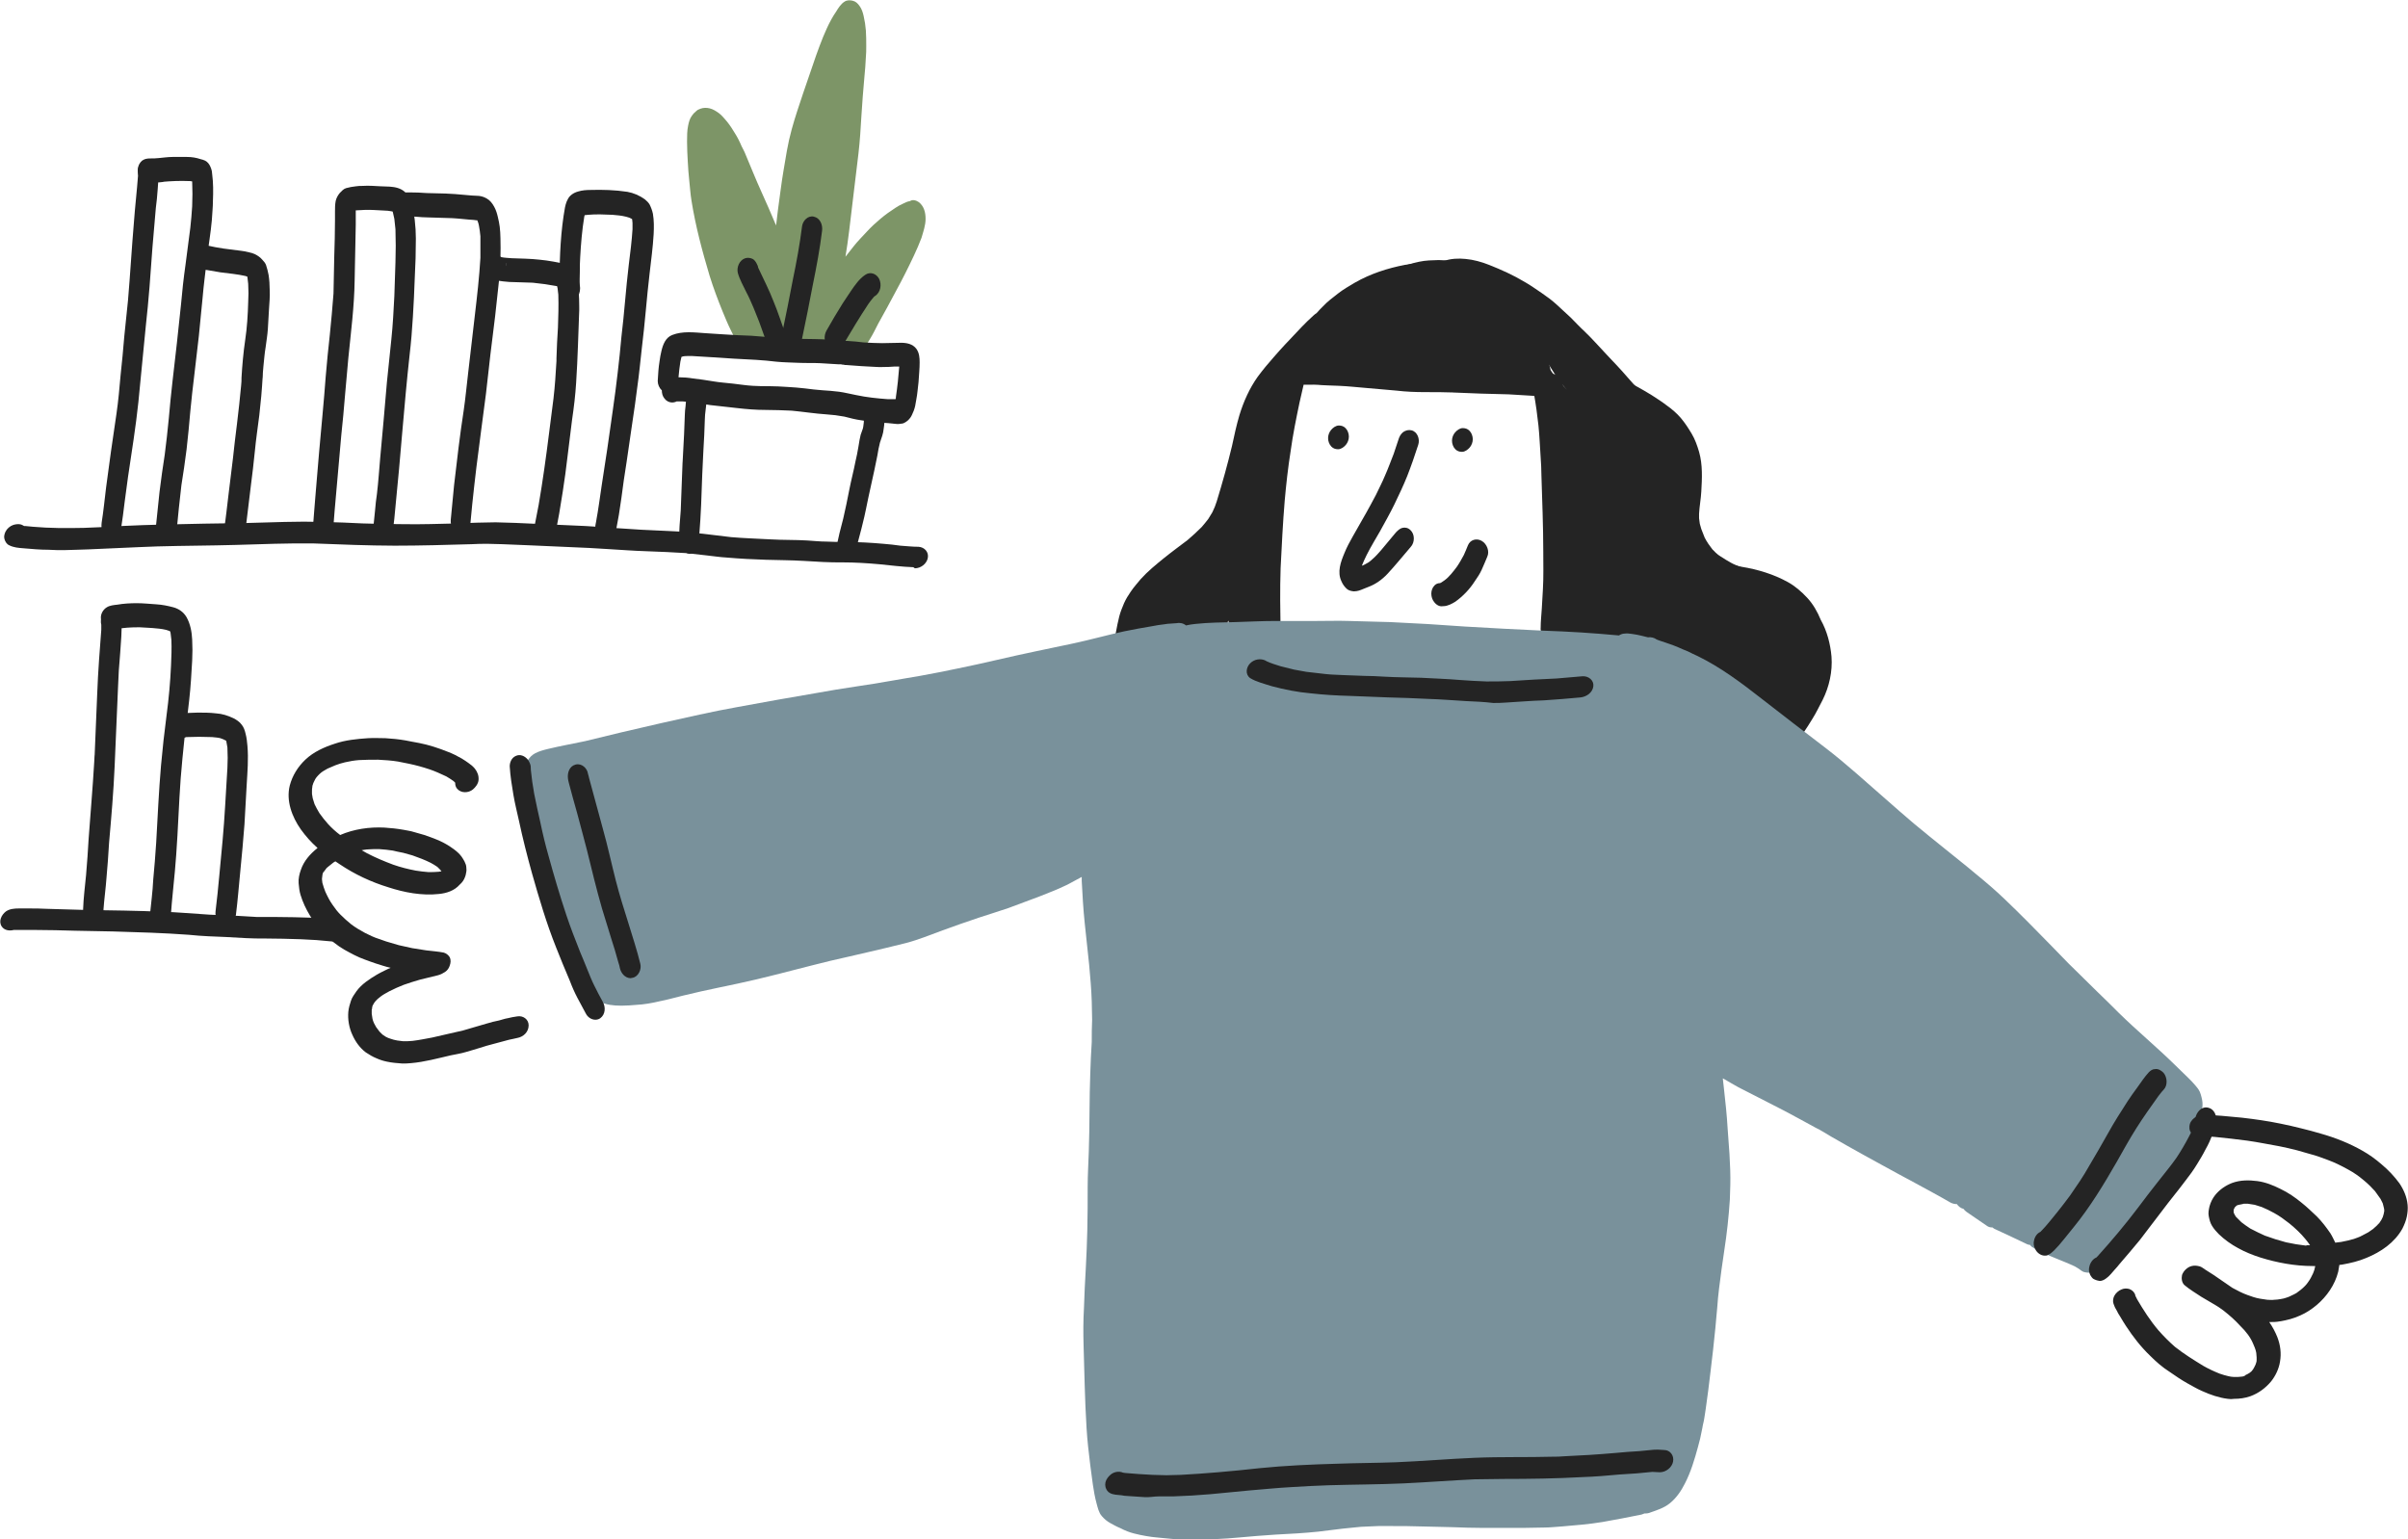 <?xml version="1.0" encoding="UTF-8"?> <svg xmlns="http://www.w3.org/2000/svg" x="0px" y="0px" height="414.94px" width="649.12px" viewBox="0 0 649.1 414.9"><g><path fill="#242424" d="M362.7,115.4c0.6,0.6,0.9,1.5,0.9,2.3c0,0.8-0.3,1.6-0.8,2.2c-0.5,0.6-1.3,1.2-2.1,1.2 c-0.7,0-1.3-0.2-1.8-0.7c-0.6-0.6-0.9-1.5-0.9-2.3c0-0.8,0.3-1.6,0.8-2.2c0.5-0.6,1.3-1.2,2.1-1.2 C361.6,114.7,362.2,114.9,362.7,115.4z"></path><path fill="#242424" d="M396.1,116.1c0.6,0.6,0.9,1.5,0.9,2.3c0,0.8-0.3,1.6-0.8,2.2c-0.5,0.6-1.3,1.2-2.1,1.2 c-0.7,0-1.3-0.2-1.8-0.7c-0.6-0.6-0.9-1.5-0.9-2.3c0-0.8,0.3-1.6,0.8-2.2c0.5-0.6,1.3-1.2,2.1-1.2 C395,115.4,395.6,115.6,396.1,116.1z"></path><path fill="#242424" d="M364.8,159.4c-0.8-0.1-1.5-0.3-2-0.9c-0.5-0.5-0.9-1.1-1.2-1.8c-1.2-2.5-0.2-5.2,0.8-7.6 c0.6-1.5,1.4-3,2.2-4.4c1.6-2.9,3.3-5.7,4.8-8.5c0.5-0.9,1-1.9,1.5-2.8c0.8-1.7,1.7-3.4,2.4-5.1c0.9-2,1.6-4,2.4-6 c0.4-1.3,0.9-2.6,1.3-3.9c0.2-0.7,0.6-1.4,1.2-1.9c0.7-0.5,1.5-0.7,2.3-0.5c1.6,0.4,2.3,2.4,1.8,3.9c-0.9,2.8-1.9,5.7-3,8.5 c-1,2.5-2.2,5-3.4,7.5c-1.2,2.5-2.6,4.9-3.9,7.3c-1.2,2.1-2.5,4.2-3.6,6.4c-0.5,1-0.9,1.9-1.3,2.9c0.3-0.1,0.6-0.2,0.9-0.4 c0.3-0.2,0.6-0.3,0.9-0.5c0.4-0.3,0.8-0.6,1.2-1c0.8-0.7,1.5-1.5,2.2-2.3c1.3-1.6,2.7-3.2,4-4.8c0.5-0.5,1-1,1.7-1.2 c0.8-0.2,1.6,0,2.2,0.6c1.2,1.1,1.2,3.3,0.1,4.5c-1.1,1.3-2.2,2.6-3.3,3.9c-1,1.2-2,2.3-3,3.4c-1.4,1.5-3.2,2.8-5.1,3.5 c-0.5,0.2-1,0.4-1.5,0.6c-0.7,0.3-1.5,0.6-2.3,0.6C365,159.4,364.9,159.4,364.8,159.4z"></path><path fill="#242424" d="M335.5,129.7c0-0.1,0-0.2,0-0.3C335.5,129.5,335.5,129.7,335.5,129.7C335.5,129.7,335.5,129.7,335.5,129.7z M335.7,170.2c-0.1-0.1-0.1-0.1-0.2-0.2c-0.6,0.3-1.3,0.4-2,0.1c-0.8-0.4-1.6-0.9-2-1.7c-0.2-0.4-0.3-0.7-0.4-1.1 c-0.1,0.2-0.2,0.4-0.2,0.7c-0.6,1.6-1,3.4-1.9,4.9c-0.6,1.1-2,1.7-3.2,1.2c-1.2-0.5-1.9-1.9-1.8-3.2c0-0.1,0-0.3,0-0.4 c-0.1,0-0.1,0.1-0.2,0.1c-0.6,0.3-1.3,0.3-2,0.1c-0.3-0.1-0.6-0.2-0.8-0.4c-0.9,0.7-1.8,1.4-2.8,2c-1.7,1.1-3.5,2-5.5,2.3 c-0.3,0.1-0.7,0.1-1,0.1c-1.4,0-2.8-0.5-3.7-1.6c-0.6-0.7-1-1.4-1.2-2.2c-0.1-0.3-0.2-0.7-0.2-1c-0.5,3-0.9,6.1-1.9,9 c-1,2.7-2.4,5.2-3.4,7.8c0,0.1,0,0.1-0.1,0.2c0,0,0,0,0,0.1c0,0.1,0.1,0.1,0.1,0.2c0.1,0.1,0.2,0.2,0.4,0.3 c0.3,0.2,0.6,0.4,0.9,0.6c0.6,0.3,1.2,0.5,1.8,0.7c1.5,0.4,2.9,0.7,4.4,0.9c1.4,0.1,2.7,0.3,4.1,0.2c0.6,0,1.1,0,1.7-0.1 c1.3-0.1,2.5-0.2,3.7-0.4c1.2-0.2,2.3-0.4,3.5-0.6c1.5-0.4,2.9-0.8,4.3-1.3c0.6-0.3,1.2-0.5,1.7-0.9c0.4-0.3,0.9-0.6,1.3-0.9 c0.3-0.2,0.5-0.5,0.8-0.7c0.2-0.3,0.4-0.5,0.6-0.8c0.3-0.4,0.5-0.8,0.7-1.2c0.2-0.5,0.4-0.9,0.6-1.4c0.3-1,0.6-2,0.8-3 c0.4-1.9,0.8-3.8,1.2-5.7C334,171.7,334.7,170.6,335.7,170.2z M341,134.3C341,134.3,341,134.3,341,134.3 C341,134.3,341,134.3,341,134.3C341,134.3,341,134.3,341,134.3z M356.1,97.2c0.2,0,0.5,0,0.7-0.1c-0.1-0.1-0.1-0.3-0.2-0.4 c0,0-0.1,0.1-0.1,0.1C356.4,96.9,356.2,97,356.1,97.2z M393.5,80.5c0,0,0.1,0,0.1-0.1c0-0.2,0-0.5,0-0.7c-0.2,0.2-0.5,0.3-0.7,0.4 C393.1,80.3,393.3,80.4,393.5,80.5z M493.7,177c0.3,4-0.6,8.1-2.4,11.7c-0.9,1.7-1.7,3.4-2.7,5c-0.8,1.3-1.6,2.6-2.5,3.9 c-0.7,1.1-1.5,2.1-2.2,3.1c-0.1,0.2-0.3,0.5-0.4,0.7c-0.3,0.6-0.5,1.1-0.8,1.6c-0.3,0.5-0.6,1-1,1.4c-0.5,0.7-1.1,1.3-1.8,1.9 c-0.1,0.4-0.3,0.7-0.5,1c-0.6,0.7-1.4,1.1-2.2,1.5c-0.1,0-0.2,0.1-0.3,0.1c-0.3,0.7-0.9,1.3-1.7,1.6c-0.3,0.1-0.6,0.1-0.9,0.2 c-0.1,0-0.2,0-0.2,0c-0.6,0-1.2-0.2-1.7-0.6c-0.6-0.5-0.9-1.1-1.1-1.8c-0.6,0.2-1.2,0.3-1.9,0.4c-2.9,0.6-6,0.8-9,0.8 c-0.4,0-0.8,0-1.3,0c-3.6-0.1-7.1-0.5-10.7-1.2c-1.6-0.3-3.2-0.6-4.8-1.1c-1.1-0.3-2.1-0.6-3.2-0.9c-2.5-0.8-4.9-1.9-7.1-3.2 c-1.2-0.7-2.3-1.5-3.4-2.3c-0.5-0.3-1-0.7-1.5-1.1c-0.4-0.3-0.9-0.6-1.3-1c-2.4-2-4.7-4-6.7-6.4c-1.8-2.2-3.3-4.7-4.3-7.3 c-1-2.6-1.2-5.3-1-8c0.1-1.1,0.1-2.3,0.3-3.4c0.1-0.7,0.4-1.4,0.8-2c-0.6-0.6-1-1.5-0.9-2.4c0-1.7,0.2-3.4,0.3-5.1 c0.1-1.7,0.2-3.5,0.3-5.2c0.2-3.4,0.1-6.8,0.1-10.2c0-6.9-0.3-13.8-0.5-20.6c0-1.6-0.1-3.2-0.2-4.7c-0.2-2.9-0.3-5.8-0.6-8.7 c-0.3-2.8-0.7-5.7-1.2-8.5c-0.2-1.3-0.5-2.7-0.8-4c-0.4-0.6-0.8-1.2-1.2-1.8c-0.7-1.1-1.4-2.1-2.2-3.1c0,0,0,0,0,0 c-1.1,0.1-2.2,0.3-3.3,0.4c-1.9,0.3-3.7,0.6-5.6,0.9c-2,0.3-4,0.5-6,0.8c-1.7,0.3-3.5,0.5-5.2,0.7c-3.2,0.5-6.4,1-9.6,1.4 c-3.5,0.4-7,0.6-10.5,0.8c-3.3,0.2-6.6,0.4-9.9,0.9c-1.8,0.2-3.6,0.4-5.4,0.5c-0.4,0-0.9,0-1.3,0c-0.4,0-0.8,0-1.1,0 c-0.4,1.6-0.7,3.2-1.1,4.8c-0.9,4.3-1.8,8.7-2.4,13.1c-0.7,4.4-1.2,8.9-1.6,13.4c-0.5,6-0.8,12.1-1.1,18.1 c-0.2,5.9-0.1,11.7,0,17.6c0,0.1,0,0.1,0,0.2c0.1,0.5,0.1,1.1-0.1,1.6c-0.4,1.3-1.5,2.5-2.9,2.5c-0.2,0-0.4,0-0.6-0.1 c-1.3-0.3-1.8-1.6-2-2.7c-0.1-0.9,0-1.8-0.1-2.7c0-0.1,0-0.2,0-0.3c-0.3,0.7-0.9,1.3-1.6,1.6c0.8,0.8,1.2,2.1,1,3.2 c-0.6,3.3-1.3,6.6-2.2,9.8c-0.9,2.8-2.6,5.5-4.9,7.4c-1.2,1-2.5,1.7-3.9,2.4c-0.9,0.4-1.7,0.7-2.6,1c-1.6,0.5-3.3,0.9-5,1.2 c-1.7,0.3-3.4,0.5-5.1,0.6c-0.9,0.1-1.9,0.1-2.8,0.1c-2,0-4-0.2-6-0.5c-2.1-0.3-4.3-0.9-6.2-1.8c-0.9-0.4-1.6-0.9-2.3-1.6 c-0.8-0.7-1.4-1.5-1.8-2.4c-1.4-2.8-0.2-5.7,1-8.3c0.8-1.7,1.6-3.3,2.3-5c0.3-0.8,0.5-1.6,0.7-2.4c0.5-2.8,0.9-5.5,1.6-8.3 c0.3-1.2,0.8-2.4,1.3-3.6c0.5-1.1,1.1-2.1,1.8-3.1c0.8-1.2,1.8-2.3,2.7-3.4c1.9-2.1,4.1-3.9,6.2-5.6c2.1-1.7,4.3-3.3,6.4-4.9 c1.3-1.1,2.6-2.3,3.8-3.5c0.6-0.7,1.2-1.4,1.8-2.2c0.4-0.6,0.7-1.2,1.1-1.8c0.5-1,0.9-2,1.2-3c1.5-4.9,2.9-9.9,4.1-14.9 c0.6-2.8,1.2-5.6,2-8.3c1.1-3.6,2.7-7.2,4.9-10.3c1.4-1.9,2.9-3.7,4.5-5.5c1.9-2.2,3.9-4.3,5.9-6.4c1-1.1,2-2.1,3-3.1 c0.5-0.5,1.1-1,1.6-1.5c0.3-0.3,0.6-0.5,0.9-0.7c0.5-0.6,1.1-1.2,1.7-1.8c1.2-1.3,2.7-2.4,4.1-3.5c1.4-1.1,3-2,4.5-2.9 c4.2-2.4,8.8-3.9,13.5-4.8c1.8-0.3,3.6-0.5,5.4-0.7c1.9-0.1,3.7-0.1,5.6,0c2.9,0.1,5.9,0.7,8.6,1.7c3.8,1.4,7.3,3.8,9.9,6.9 c0.5,0.6,1,1.1,1.4,1.7c0.6,0.8,1.1,1.5,1.6,2.3c1,1.5,1.9,3.1,2.7,4.7c0.4,0.8,0.7,1.6,1.1,2.4c0.3,0.7,0.6,1.5,0.9,2.2 c0.6,1.7,1.2,3.4,1.6,5.2c0.2,0.7,0.3,1.3,0.5,2c0.4,0.6,0.8,1.2,1.2,1.7c0.7,0.9,1.5,1.7,2.3,2.6c0.8,0.8,1.7,1.5,2.6,2.1 c0.8,0.6,1.7,1.1,2.5,1.5c1.4,0.7,2.8,1.2,4.3,1.7c1.4,0.4,2.8,0.8,4.3,1.1c1.3,0.3,2.7,0.6,4,0.9c1.6,0.4,3.2,0.7,4.7,1.2 c1.7,0.5,3.2,1.1,4.7,2c1.6,1,3,2.4,4.1,3.9c2.3,3.1,3.5,6.8,3.7,10.7c0.1,2.6-0.1,5.2-0.7,7.7c-0.4,1.4-0.7,2.8-1.2,4.2 c-0.5,1.4-0.9,2.8-1.3,4.3c-0.1,0.4-0.2,0.8-0.2,1.2c0,0.1,0,0.2,0,0.3c0,0.1,0,0.2,0,0.3c0,0,0,0.1,0,0.1c0,0.1,0,0.1,0.1,0.2 c0,0.1,0.1,0.1,0.1,0.2c0,0.1,0.1,0.1,0.1,0.1c0.1,0.1,0.2,0.2,0.3,0.3c0.3,0.2,0.5,0.5,0.8,0.7c0.3,0.2,0.6,0.4,1,0.6 c0.9,0.4,1.8,0.7,2.7,1c3.8,1.1,7.6,1.7,11.4,2.4c4.3,0.7,8.6,2,12.4,4.1c2,1.1,3.7,2.6,5.2,4.2c1.6,1.7,2.8,3.8,3.7,6 C492.5,170.1,493.4,173.6,493.7,177z"></path><path fill="#242424" d="M390,84.3c-0.5-0.2-0.9-0.6-1.2-1c-0.5-0.2-1.1-0.3-1.6-0.5c-1.6-0.5-2.7-2.2-2.5-3.8 c0.2-1.6,1.6-2.7,3.2-2.2c0.7,0.2,1.3,0.4,2,0.6c0.1-0.1,0.2-0.1,0.3-0.2c0.9-0.5,1.9-0.6,3-0.6c1,0,2,0.2,2.9,0.7 c1,0.5,1.7,1.4,2.2,2.4c0.8,1.9-0.2,4.2-2.3,4.6c-0.9,0.2-1.8,0.1-2.7-0.1c-0.2,0.1-0.4,0.1-0.5,0.2c-0.4,0.1-0.8,0.2-1.1,0.2 C391,84.6,390.5,84.5,390,84.3z"></path><path fill="#242424" d="M353.1,98.1c-0.2-0.8,0.1-1.8,0.6-2.5c0-0.3,0.1-0.6,0.2-0.8c0.3-0.8,1-1.3,1.8-1.5 c1.5-0.3,3.1,0.9,3.6,2.4c0.4,1,0.5,2.2,0,3.2c-0.1,0.2-0.2,0.4-0.3,0.6c-0.2,0.5-0.5,0.9-1.1,1.2c-0.4,0.2-0.8,0.4-1.2,0.4 c-0.1,0-0.3,0-0.4,0C354.7,101.1,353.5,99.7,353.1,98.1z"></path><path fill="#242424" d="M443.8,120.8c-0.1-0.1-0.3-0.2-0.4-0.4c-0.2-0.2-0.4-0.4-0.7-0.6c-0.7-0.4-1.4-0.8-2.1-1.2 c-0.8-0.4-1.6-0.9-2.4-1.4c-1.6-0.9-3.1-2-4.6-3c-2.1-1.4-4.2-2.8-6.2-4.3c-2.2-1.6-4.1-3.7-5.8-5.7c-1.8-2-3.1-4.4-4.6-6.7 c-1.3-2.1-2.7-4.2-4.1-6.3c-1.1-1.6-2.2-3.2-3.4-4.7c-0.3-0.4-0.7-0.7-1-1c-0.4-0.3-0.7-0.6-1.1-0.9c-0.6-0.4-1.3-0.8-1.9-1.2 c-1.2-0.6-2.5-1.1-3.8-1.5c-1.9-0.6-3.8-1.3-5.7-1.8c-0.7-0.1-1.4-0.2-2.1-0.3c-0.9,0-1.8,0-2.6,0.1c-1,0.1-1.9,0.2-2.9,0.3 c-1.3,0.4-2.9-0.5-3.5-1.7c-0.8-1.4-0.7-3.3,0.8-4.2c0.6-0.4,1.3-0.4,2-0.4c0.6-0.1,1.2-0.1,1.7-0.2c-0.1,0-0.3,0-0.4,0 c1-0.1,2-0.2,3-0.3c1.9-0.1,3.9,0.2,5.7,0.7c1.7,0.5,3.5,1.1,5.2,1.7c1.6,0.6,3.2,1.1,4.8,2c1.5,0.8,2.9,1.7,4.2,2.9 c1.3,1.2,2.5,2.6,3.5,4c1,1.3,2,2.7,2.9,4.2c1.8,2.7,3.5,5.4,5.2,8.2c0.2,0.4,0.5,0.7,0.7,1.1c0.6,0.9,1.3,1.8,2,2.6 c1,1.1,2,2.1,3,3.1c0.9,0.8,1.9,1.5,2.8,2.2c1.9,1.3,3.9,2.6,5.8,3.9c1.5,1,3,1.9,4.6,2.8c0.7,0.4,1.5,0.8,2.2,1.2 c1.1,0.6,2.1,1.5,3,2.4c1.1,1.1,1.5,3.2,0.4,4.4c-0.5,0.6-1.1,0.8-1.8,0.8C445.2,121.8,444.4,121.4,443.8,120.8z"></path><path fill="#242424" d="M457,157.9c-1.5-1.3-3.1-2.5-4.4-4c-0.7-0.7-1.3-1.5-1.9-2.3c-0.6-0.8-1.1-1.8-1.6-2.7 c-0.5-1.1-1-2.1-1.3-3.3c-0.5-1.8-0.3-3.6,0.1-5.4c0.4-1.9,0.9-3.7,1.2-5.6c0.2-1.2,0.4-2.4,0.5-3.6c0-1.8-0.1-3.6-0.2-5.4 c-0.1-1.2-0.3-2.4-0.5-3.6c0,0,0-0.1,0-0.1c-0.1-0.1-0.2-0.2-0.3-0.3c-0.3-0.3-0.6-0.5-1-0.8c-2.4-1.6-5-2.9-7.5-4.4 c-2.8-1.7-5.4-3.7-7.8-5.9c-2.4-2.2-4.5-4.7-6.5-7.3c-2-2.7-3.9-5.4-6-8c-1.5-2-3.1-3.9-4.8-5.8c-1-1.2-2.1-2.3-3.3-3.3 c-1.9-1.7-3.8-3.2-5.9-4.7c-0.9-0.6-1.9-1.2-2.9-1.8c-0.7-0.3-1.3-0.6-2-0.8c-1.5-0.5-3-0.9-4.6-1.3c-2.3-0.5-4.6-0.8-6.9-1.1 c-0.5,0-1,0-1.5,0c-0.5,0-1.1,0.1-1.6,0.1c-0.7,0.1-1.5,0.2-2.2,0.3c-0.7,0.1-1.3,0.3-2,0.5c-0.9,0.3-1.7,0.6-2.6,1 c-0.5,0.2-1,0.4-1.5,0.6c-0.7,0.3-1.5,0.6-2.3,0.4c-1.4-0.3-2.5-1.3-2.8-2.6c-0.1-0.4-0.2-0.9-0.1-1.3c0-1.4,1.3-2.6,2.7-2.5 c1.5-0.6,2.9-1.3,4.5-1.7c1.7-0.5,3.4-0.9,5.2-1c0.9,0,1.8-0.1,2.6-0.1c1,0,1.9,0.1,2.9,0.2c1.7,0.1,3.3,0.5,4.9,0.8 c1.7,0.4,3.5,0.7,5.2,1.3c0.8,0.3,1.7,0.5,2.5,0.9c0.9,0.4,1.8,0.9,2.7,1.3c0.7,0.4,1.4,0.9,2.1,1.4c0.8,0.5,1.5,1.1,2.3,1.7 c1.3,1,2.5,2,3.7,3c0.9,0.8,1.8,1.6,2.7,2.5c1,1,1.9,2,2.8,3.1c1.5,1.8,3,3.5,4.4,5.4c2.8,3.6,5.4,7.4,8.3,11 c1.1,1.3,2.3,2.5,3.5,3.6c1.3,1.2,2.6,2.3,4.1,3.3c2.5,1.7,5.1,3.1,7.6,4.6c1.2,0.7,2.5,1.5,3.6,2.4c0.6,0.5,1.2,1.1,1.7,1.7 c1,1.2,1.5,2.6,1.7,4.1c0.3,1.5,0.4,3.1,0.5,4.7c0.1,1.6,0.2,3.2,0.1,4.7c-0.1,3.3-0.8,6.7-1.6,9.9c-0.1,0.5-0.3,1.1-0.4,1.6 c0,0.3-0.1,0.6-0.1,0.9c0,0.2,0,0.3,0,0.5c0,0,0,0,0,0c0,0,0-0.1,0-0.1c0,0.1,0,0.1,0,0.2c0,0.2,0.1,0.4,0.2,0.5 c0.2,0.5,0.4,1.1,0.7,1.6c0.2,0.5,0.5,0.9,0.8,1.3c0.3,0.4,0.7,0.9,1,1.3c0.6,0.6,1.1,1.2,1.7,1.8c0.7,0.6,1.5,1.3,2.2,1.9 c1.2,1.1,1.9,2.9,1,4.4c-0.5,0.8-1.3,1.2-2.1,1.2C458.2,158.6,457.6,158.4,457,157.9z"></path><path fill="#242424" d="M463,160.5c-0.7-0.1-1.3-0.3-2-0.4c-1.5-0.4-2.8-1-4.1-1.7c-1.7-1.1-3-2.6-4.1-4.3c-0.7-1-1.3-2.1-1.8-3.2 c-1.1-1.5-1.9-3.1-2-5c0-0.3,0-0.6,0-1c-0.2-0.9-0.3-1.8-0.4-2.7c-0.2-1.4-0.3-2.7-0.3-4.1c0-1.1,0-2.3,0.1-3.4 c-0.1-1,0.1-2,0.9-2.7c0,0,0,0,0,0c0,0,0,0,0,0c0,0,0,0,0,0c0.8-1,2.3-1,3.3-0.4c0.6,0.4,1.2,1,1.5,1.8c2,0.3,3.3,2.6,2.8,4.6 c-0.1,0.4-0.3,0.8-0.5,1.2c-0.2,0.4-0.4,0.9-0.5,1.3c0,0.1,0,0.1,0,0.2c0.1,0.8,0.2,1.5,0.4,2.3c0.2,0.8,0.5,1.5,0.7,2.3 c0.3,0.8,0.6,1.5,1,2.2c0.1,0.1,0.2,0.3,0.2,0.4c0.1,0.1,0.2,0.2,0.3,0.3c0.1,0.1,0.2,0.2,0.3,0.3c0.3,0.2,0.5,0.4,0.8,0.6 c0.5,0.4,1.1,0.7,1.7,1.1c0.5,0.2,1,0.5,1.5,0.7c0.1,0,0.1,0,0.2,0.1c0.2,0,0.4,0,0.6,0c1.7-0.1,3.1,1.6,3.3,3.1 c0.1,0.7,0,1.4-0.4,2c0,0,0,0,0,0c0.4,0.8,0.6,1.7,0.4,2.6c-0.2,0.9-1,1.7-1.9,1.9c-0.2,0-0.4,0.1-0.6,0.1 C464,160.7,463.5,160.6,463,160.5z"></path><path fill="#242424" d="M481.5,165.8c-0.9-0.2-1.5-0.8-2-1.5c-0.1-0.1-0.2-0.2-0.2-0.3c-0.3-0.3-0.6-0.6-0.9-0.9 c-0.3-0.2-0.6-0.5-0.9-0.7c-0.4-0.3-0.9-0.5-1.4-0.8c-0.5-0.2-1-0.5-1.5-0.7c-2-0.7-4-1.5-6-2.2c-0.7-0.2-1.4-0.5-2.1-0.8 c-0.7-0.3-1.4-0.7-2.1-1c-1.3-0.7-2.7-1.5-3.9-2.5c-2.6-2-4.6-4.6-6-7.5c-0.7-1.4-1.3-2.9-1.7-4.5c-0.4-1.6-0.6-3.3-0.6-5 c0-1.6,0.3-3.3,0.5-4.9c0.2-1.5,0.2-3,0.3-4.4c0-0.9,0-1.8,0-2.6c-0.1-0.7-0.2-1.4-0.3-2.1c-0.2-0.6-0.3-1.2-0.5-1.8 c-0.2-0.6-0.4-1.1-0.7-1.6c-0.3-0.5-0.6-1.1-0.9-1.6c-0.5-0.7-1-1.4-1.5-2c-0.3-0.4-0.7-0.7-1-1c-0.9-0.7-1.8-1.4-2.8-2.1 c-1.5-1-3-2-4.5-2.8c-1.7-1-3.4-1.9-5.1-2.9c-3.3-2-6.2-4.7-9-7.3c-1.6-1.5-3.3-2.9-5-4.4c-0.9-0.8-1.8-1.6-2.7-2.4 c-1.4-1.4-3.2-2.9-3.2-5c0-1.6,1.2-3,2.8-2.7c1.2,0.2,2.2,1,2.7,2.1c0.8,0.8,1.6,1.5,2.4,2.3c2.8,2.5,5.6,5,8.4,7.5 c1.6,1.4,3.1,2.7,4.8,3.9c2.7,1.8,5.6,3.2,8.3,4.9c1.4,0.9,2.8,1.8,4.1,2.8c1.4,1,2.7,2.1,3.8,3.4c1.1,1.3,2,2.7,2.9,4.2 c0.9,1.5,1.5,3.2,2,4.9c1,3.5,0.8,7.2,0.6,10.7c-0.1,2-0.5,4-0.6,6c0,0.4,0,0.8,0,1.2c0.1,0.5,0.1,1,0.2,1.5 c0.1,0.5,0.3,0.9,0.4,1.4c0.3,0.8,0.6,1.5,0.9,2.3c0.3,0.6,0.6,1.1,1,1.7c0.4,0.5,0.7,1,1.1,1.5c0.3,0.3,0.6,0.6,0.9,0.9 c0.4,0.4,0.8,0.7,1.3,1c0.9,0.6,1.9,1.2,2.8,1.7c0.7,0.4,1.5,0.7,2.2,1c1.8,0.6,3.6,1.3,5.4,2c0.8,0.3,1.6,0.5,2.4,0.9 c0.9,0.4,1.9,0.9,2.7,1.4c1.9,1.2,3.6,2.8,4.8,4.6c0.8,1.3,0.7,3.4-0.8,4.2c-0.4,0.2-0.8,0.3-1.2,0.3 C482,165.9,481.8,165.9,481.5,165.8z"></path><path fill="#242424" d="M443.2,118.2c-0.1-0.3-0.2-0.6-0.3-0.9c-0.2-0.4-0.3-0.8-0.5-1.2c-0.5-1-1.1-1.9-1.7-2.9 c-1.4-2-2.9-4-4.4-5.9c-3-3.4-6.1-6.6-9.1-9.9c-1.6-1.7-3.2-3.3-4.8-5c-1.6-1.6-3.2-3.3-4.9-4.8c-1.7-1.4-3.4-2.8-5.1-4 c-0.9-0.6-1.9-1.2-2.8-1.8c-0.9-0.6-1.8-1.1-2.8-1.6c-2.3-1.1-4.7-2.2-7.1-3.1c-0.9-0.3-1.8-0.6-2.8-0.8c-0.8-0.1-1.5-0.3-2.3-0.3 c-0.5,0-1,0-1.5,0c-0.4,0.1-0.8,0.1-1.2,0.2c-0.6,0.2-1.2,0.4-1.7,0.6c-1.6,0.6-3.3-0.6-3.9-2c-0.6-1.4-0.2-3.3,1.3-3.9 c0.6-0.2,1.1-0.4,1.7-0.6c1.9-0.6,3.8-0.7,5.8-0.5c2.1,0.2,4.3,0.8,6.3,1.6c3.3,1.3,6.6,2.8,9.6,4.6c1.6,0.9,3.1,2,4.6,3 c1.3,0.9,2.7,1.9,3.9,3c1.3,1.2,2.6,2.4,3.9,3.6c1.2,1.2,2.4,2.5,3.7,3.7c2.1,2,4,4.2,6,6.3c1.9,2,3.9,4.1,5.7,6.2 c2,2.2,3.8,4.4,5.5,6.8c1.9,2.6,3.6,5.4,4.4,8.5c0.4,1.5-0.2,3.3-1.9,3.6c-0.2,0-0.3,0-0.5,0C444.9,120.9,443.6,119.6,443.2,118.2z "></path><path fill="#242424" d="M416.7,106.8c-1.1,0-2.2,0-3.4-0.1c-2.2-0.1-4.4-0.3-6.6-0.4c-2.5-0.1-5-0.1-7.5-0.2 c-2.5-0.1-5-0.2-7.6-0.3c0.1,0,0.3,0,0.4,0c-2.6-0.1-5.2-0.1-7.8-0.1c-2.6,0-5.2-0.1-7.7-0.4c-2.7-0.2-5.3-0.5-8-0.7 c-2.5-0.2-5.1-0.5-7.6-0.6c-2-0.1-4.1-0.1-6.1-0.3c-1.8-0.2-3.6-0.5-5.5-0.6c-0.5,0-1,0-1.5-0.2c-0.5-0.2-0.9-0.5-1.3-0.8 c-1.2-1-1.9-2.9-1-4.4c0.8-1.3,2.4-1.5,3.6-0.7c0.8,0.1,1.6,0.2,2.4,0.3c1.5,0.2,2.9,0.3,4.4,0.4c2,0.1,4,0.1,6,0.3 c1.9,0.1,3.8,0.3,5.6,0.5c3.8,0.3,7.7,0.7,11.5,1c2.2,0.1,4.4,0.1,6.6,0.1c0.6,0,1.3,0,1.9,0c-0.1-0.4-0.1-0.7-0.1-1.1 c0.1-0.7,0.3-1.3,0.7-1.8c0.6-0.8,1.6-1,2.5-1.2c0.4-0.1,0.9-0.1,1.3-0.1c0.5-0.1,1.1,0,1.6-0.1c0.5,0,1,0,1.5,0 c1,0,1.9,0.1,2.9,0.1c0.7,0,1.4,0.1,2.2,0.1c0-0.5,0.2-1.1,0.5-1.5c0.5-0.9,1.5-1.3,2.5-1.6c1.6-0.6,3.3,0.6,3.9,2 c0,0.1,0.1,0.1,0.1,0.2c0.5,0.1,0.9,0.3,1.4,0.4c0.7,0.2,1.4,0.4,2.2,0.6c1.2,0.3,2.5,0.5,3.5,1.3c1,0.7,1.8,1.8,1.8,3.1 c0,0.1,0,0.1,0,0.2c1,0.1,1.9,0.3,2.8,0.6c2.2,0.7,3.3,3.4,1.9,5.3c-0.6,0.9-1.7,1-2.7,1C417.7,106.8,417.2,106.8,416.7,106.8z"></path><path fill="#79919B" d="M446.3,172.3C446.3,172.3,446.3,172.3,446.3,172.3C446.3,172.2,446.3,172.2,446.3,172.3 C446.3,172.2,446.3,172.2,446.3,172.3z M593.6,296.5c0.2,0.9,0.1,1.9,0,2.8c-0.1,1.1-0.4,2.2-0.6,3.2c-0.5,1.7-1.3,3.4-2.2,4.9 c-0.9,1.5-1.8,3-2.8,4.5c-1,1.5-1.9,3.1-3,4.7c-1.1,1.6-2.2,3.2-3.3,4.9c-1,1.6-2.1,3.2-3.2,4.7c-1.1,1.5-2.4,2.9-3.5,4.4 c-0.7,1.1-1.5,2.1-2.4,3.1c-0.6,0.6-1.3,1.2-2,1.8c-0.2,0.3-0.3,0.6-0.4,1c-0.2,0.5-0.6,1-1.1,1.3c-0.3,0.8-0.9,1.5-1.6,1.9 c-0.2,0.1-0.5,0.2-0.7,0.3c-0.1,0.3-0.2,0.5-0.3,0.8c-0.4,0.9-1.1,1.6-2,2c-0.5,0.2-1,0.3-1.5,0.3c-0.4,0-0.9-0.1-1.3-0.2 c-0.5-0.2-1-0.6-1.4-0.9c-0.3-0.2-0.7-0.4-1-0.6c-1.7-0.8-3.5-1.5-5.2-2.2c-2-0.8-3.9-1.7-5.8-2.7c-0.4-0.2-0.8-0.5-1.1-0.9 c-0.3,0-0.6-0.1-0.8-0.2c-2.8-1.3-5.6-2.7-8.5-4c-0.3-0.1-0.6-0.3-0.8-0.5c-0.6,0-1.1-0.1-1.6-0.5c-1.8-1.2-3.6-2.5-5.4-3.7 c-0.3-0.2-0.6-0.5-0.8-0.8c-0.8-0.2-1.4-0.7-1.8-1.3c-0.6,0-1.1-0.1-1.7-0.4c-3.1-1.8-6.3-3.5-9.4-5.2c-3.2-1.7-6.3-3.4-9.4-5.1 c-3.1-1.7-6.2-3.4-9.2-5.1c-1.4-0.8-2.8-1.6-4.2-2.4c-1.4-0.8-2.7-1.7-4.2-2.4c-2.8-1.5-5.6-3.1-8.5-4.6c-2.6-1.3-5.2-2.7-7.8-4 c-1.5-0.8-3-1.5-4.5-2.3c-1.3-0.7-2.6-1.5-4-2.3c-0.1,0-0.2-0.1-0.2-0.1c0.1,0.9,0.2,1.8,0.3,2.7c0.4,3.6,0.8,7.2,1,10.8 c0.2,2.3,0.3,4.6,0.5,6.9c0.1,1.4,0.1,2.9,0.2,4.3c0.1,2.7,0,5.4-0.1,8c-0.3,4.6-0.8,9.2-1.5,13.7c-0.5,3.4-1,6.8-1.4,10.2 c-0.2,1.7-0.4,3.5-0.5,5.2c-0.2,1.8-0.3,3.6-0.5,5.5c-0.4,3.9-0.8,7.8-1.3,11.7c-0.4,3.4-0.8,6.7-1.3,10.1 c-0.1,0.9-0.3,1.8-0.4,2.6c-0.1,0.8-0.4,1.7-0.5,2.5c-0.2,1-0.4,1.9-0.6,2.9c-0.2,0.8-0.4,1.5-0.6,2.3c-0.9,3.3-1.9,6.7-3.5,9.8 c-1,2-2.3,3.9-4,5.3c-1.7,1.4-3.8,2-5.8,2.7c-0.3,0.1-0.6,0.1-0.9,0.1c-0.1,0-0.2,0-0.2,0c-0.3,0.1-0.5,0.2-0.8,0.3 c-3.5,0.7-7,1.4-10.5,2c-3.6,0.6-7.3,0.9-10.9,1.2c-1.6,0.1-3.3,0.3-4.9,0.3c-1.9,0-3.8,0.1-5.7,0.1c-3.6,0-7.1,0-10.7,0 c-2.8,0-5.6-0.1-8.3-0.2c-2.8-0.1-5.6-0.1-8.5-0.2c-2.6-0.1-5.2-0.1-7.8-0.1c-1.2,0-2.4,0-3.7,0c-1.5,0.1-3.1,0.1-4.6,0.2 c-1.7,0.2-3.4,0.3-5,0.5c-2.2,0.3-4.3,0.5-6.5,0.8c-3.8,0.4-7.6,0.6-11.5,0.8c-3.4,0.2-6.7,0.5-10.1,0.8c-1.9,0.2-3.9,0.3-5.8,0.4 c-1.9,0.1-3.8,0.2-5.7,0.2c-0.2,0-0.4,0-0.5,0c-0.5,0-1.1,0-1.6,0c-0.9,0-1.9,0-2.8-0.1c-1.8-0.2-3.6-0.3-5.3-0.5 c-1-0.1-2.1-0.2-3.1-0.4c-1.1-0.2-2.2-0.4-3.3-0.7c-1.2-0.3-2.5-0.8-3.6-1.4c-1-0.4-1.9-0.9-2.8-1.4c-0.9-0.5-1.6-1.1-2.3-1.9 c-0.8-0.9-1.1-2.3-1.4-3.4c-0.9-3.3-1.2-6.8-1.7-10.3c-0.4-3.3-0.8-6.6-1-10c-0.1-1.9-0.2-3.8-0.3-5.8c-0.1-1.9-0.1-3.8-0.2-5.7 c-0.1-3.6-0.2-7.1-0.3-10.7c-0.1-3.4-0.1-6.8,0.1-10.2c0.1-3.6,0.3-7.2,0.5-10.8c0.2-3.4,0.3-6.7,0.4-10.1 c0.1-3.9,0.1-7.9,0.1-11.8c0-3.1,0.2-6.3,0.3-9.4c0.1-3.7,0.2-7.4,0.2-11c0-3.4,0.1-6.7,0.2-10.1c0.1-2.8,0.2-5.7,0.4-8.5 c0-2,0-4,0.1-6c0-1.6-0.1-3.3-0.1-4.9c-0.1-3.3-0.4-6.6-0.7-9.9c-0.4-3.8-0.8-7.5-1.2-11.3c-0.4-3.8-0.6-7.5-0.8-11.3 c0-0.4,0-0.8,0-1.1c-1.3,0.7-2.6,1.4-3.9,2.1c-2.5,1.2-5,2.2-7.6,3.2c-2.8,1-5.5,2.1-8.3,3.1c-2.6,0.9-5.3,1.7-8,2.6 c-3.2,1.1-6.5,2.2-9.7,3.4c-3.3,1.2-6.4,2.5-9.8,3.4c-3.5,0.9-7,1.7-10.4,2.5c-3.3,0.8-6.6,1.5-10,2.3c-6.6,1.6-13.2,3.4-19.9,5 c-3.4,0.8-6.7,1.5-10.1,2.2c-3.3,0.7-6.6,1.4-9.8,2.2c-2.1,0.5-4.1,1.1-6.2,1.5c-2.1,0.5-4.3,0.9-6.5,1c-1.2,0.1-2.4,0.2-3.6,0.2 c-0.2,0-0.3,0-0.5,0c-1.9,0-3.9-0.2-5.7-1.1c-1.4-0.7-2.3-2-3.1-3.4c-0.5-0.9-1-1.9-1.4-2.8c0,0,0,0,0-0.1 c-1.1-2.1-2.2-4.2-3.1-6.4c-1-2.4-1.9-4.8-2.8-7.2c-0.9-2.5-1.6-5.1-2.2-7.6c-0.6-2.6-1.3-5.2-2-7.7c-0.5-1.6-0.9-3.2-1.4-4.8 c-0.5-1.6-0.8-3.2-1.2-4.7c-0.5-1.7-1-3.4-1.4-5.1c-0.5-1.7-1-3.5-1.3-5.3c-0.1-0.9-0.2-1.7-0.3-2.6c-0.2-1.7-0.3-3.4,0-5.1 c0.3-1.6,1.3-3.3,2.8-4.1c1.1-0.6,2.3-0.9,3.5-1.2c3.3-0.8,6.7-1.4,10-2.1c3.3-0.8,6.6-1.6,9.9-2.4c3.6-0.8,7.2-1.7,10.8-2.5 c6.8-1.5,13.6-3.1,20.4-4.3c7.1-1.3,14.2-2.6,21.4-3.8c3.4-0.6,6.8-1.2,10.3-1.7c3.3-0.5,6.6-1,9.9-1.6c2.5-0.4,5-0.9,7.6-1.3 c3.4-0.6,6.8-1.3,10.2-2c3.5-0.7,7-1.5,10.5-2.3c3.5-0.8,7-1.6,10.4-2.3c3.3-0.7,6.7-1.4,10-2.1c4.7-1,9.3-2.3,13.9-3.3 c2.5-0.5,5.1-1,7.6-1.4c1.1-0.2,2.1-0.4,3.2-0.5c0.6-0.1,1.3-0.2,1.9-0.2c0.4,0,0.9-0.1,1.4-0.1c0.9-0.2,1.9,0,2.6,0.6 c0.8-0.2,1.7-0.3,2.5-0.4c3.6-0.4,7.2-0.4,10.8-0.5c3.6-0.1,7.1-0.3,10.7-0.3c2.2,0,4.4,0,6.6,0c1.4,0,2.8,0,4.2,0 c3.1,0,6.2-0.1,9.3,0c3.7,0.1,7.3,0.2,11,0.3c6.7,0.3,13.4,0.7,20.1,1.2c7,0.4,14,0.8,20.9,1.1c3.5,0.1,7,0.3,10.5,0.5 c3.4,0.2,6.7,0.5,10.1,0.8c0.5-0.3,1-0.5,1.5-0.5c0.7-0.1,1.4,0,2.1,0.1c0.9,0.1,1.7,0.3,2.6,0.5c0.5,0.1,1.1,0.3,1.6,0.4 c0.9-0.1,1.7,0.1,2.4,0.6c0.3,0.1,0.6,0.2,0.8,0.3c1.7,0.6,3.4,1.1,5,1.8c0.9,0.4,1.8,0.8,2.6,1.1c0.8,0.4,1.6,0.8,2.5,1.2 c6.2,3,11.8,7.2,17.3,11.5c5.8,4.5,11.6,9,17.4,13.4c5.6,4.3,10.8,9.1,16.1,13.7c2.5,2.2,5,4.4,7.6,6.6c2.8,2.3,5.7,4.7,8.6,7 c2.7,2.2,5.4,4.3,8,6.5c2.7,2.2,5.4,4.5,7.9,6.9c4.4,4.2,8.6,8.5,12.8,12.8c2,2,3.9,4.1,5.9,6c2.1,2,4.1,4.1,6.2,6.1 c2,1.9,3.9,3.8,5.9,5.8c4.9,4.8,10.1,9.1,15,13.9c1.3,1.2,2.5,2.5,3.8,3.7c0.6,0.6,1.1,1.1,1.6,1.7c0.4,0.5,0.8,0.9,1.1,1.4 C593.1,294.4,593.4,295.5,593.6,296.5z"></path><path fill="#242424" d="M548.6,336.7c-0.4-0.7-0.5-1.6-0.3-2.3c0.2-1,0.8-1.9,1.7-2.3c0,0,0,0,0.1-0.1c1.7-1.7,3.1-3.6,4.6-5.4 c1.1-1.4,2.2-2.8,3.3-4.3c1.8-2.6,3.6-5.2,5.1-7.9c1.8-3,3.5-6,5.2-9c1.6-2.9,3.4-5.7,5.2-8.5c0.8-1.2,1.7-2.5,2.6-3.7 c1-1.4,2-2.9,3.1-4.1c0.5-0.5,1-0.9,1.8-0.9c0.8-0.1,1.6,0.4,2.2,1c1,1.2,1.2,3.4,0,4.6c-0.5,0.5-0.9,1.1-1.4,1.7 c-2,2.8-4,5.6-5.9,8.6c-1.9,3-3.6,6.1-5.3,9.1c-3.5,6.1-7.2,12.2-11.6,17.6c-0.8,1-1.7,2.1-2.5,3.1c-0.5,0.6-1,1.2-1.5,1.8 c-0.4,0.5-0.9,0.9-1.3,1.4c-0.5,0.5-1,0.9-1.6,1.2c-0.3,0.2-0.6,0.2-0.9,0.2C550,338.5,549,337.6,548.6,336.7z"></path><path fill="#242424" d="M167.1,261c-0.1-0.5-0.2-1-0.4-1.5c-0.6-2.3-1.3-4.5-2-6.7c-0.8-2.6-1.6-5.2-2.4-7.8 c-1.5-5.2-2.8-10.6-4.1-15.9c-0.9-3.3-1.7-6.6-2.6-9.8c-0.4-1.4-0.8-2.9-1.2-4.3c-0.2-0.9-0.5-1.7-0.7-2.6 c-0.2-0.8-0.5-1.7-0.6-2.5c-0.2-1.6,0.4-3.4,2.1-3.8c1.6-0.4,3.1,1,3.3,2.5c0.1,0.4,0.2,0.7,0.3,1.1c0-0.1-0.1-0.2-0.1-0.3 c1.3,4.7,2.5,9.3,3.8,14c1.3,4.6,2.3,9.3,3.5,14c1,3.9,2.2,7.7,3.4,11.5c1.1,3.6,2.3,7.2,3.2,10.9c0.4,1.5-0.5,3.5-2.1,3.8 c-0.2,0-0.4,0.1-0.6,0.1C168.4,263.6,167.4,262.3,167.1,261z"></path><path fill="#242424" d="M308.5,403.6c-1.5-0.1-3-0.2-4.5-0.3c-0.6,0-1.2-0.1-1.7-0.2c-1-0.1-2.2-0.1-3.1-0.6 c-0.6-0.3-1-0.9-1.2-1.6c-0.2-0.9,0-1.7,0.5-2.4c0.2-0.3,0.4-0.5,0.7-0.8c0.9-0.9,2.4-1.2,3.5-0.7c0.2,0,0.4,0.1,0.7,0.1 c2.4,0.2,4.9,0.4,7.3,0.5c1.2,0,2.5,0.1,3.7,0.1c1.3,0,2.6-0.1,3.9-0.1c3.3-0.2,6.7-0.4,10-0.7c3.7-0.3,7.5-0.7,11.2-1.1 c6.9-0.7,13.9-1,20.8-1.2c5.3-0.2,10.7-0.2,16-0.4c7.1-0.3,14.1-0.9,21.2-1.2c7.1-0.3,14.2-0.1,21.3-0.3c0.9,0,1.7,0,2.6-0.1 c4.7-0.2,9.4-0.5,14-0.9c2.2-0.2,4.4-0.4,6.5-0.5c1-0.1,2.1-0.2,3.1-0.3c0.6-0.1,1.3-0.1,1.9-0.1c0.6,0,1.2,0.1,1.7,0.1 c1.6,0,2.7,1.5,2.4,3.1c-0.3,1.6-1.9,2.9-3.6,2.9c-0.7,0-1.3-0.1-2-0.1c-1.4,0.1-2.8,0.3-4.2,0.4c-1.5,0.1-3,0.2-4.6,0.3 c-3.3,0.3-6.7,0.6-10,0.7c-7.1,0.4-14.2,0.5-21.2,0.5c-2.6,0-5.3,0.1-7.9,0.1c-6.4,0.3-12.8,0.8-19.2,1.1 c-6.7,0.3-13.4,0.3-20.1,0.5c-3.4,0.1-6.8,0.3-10.1,0.5c-3.8,0.2-7.5,0.6-11.3,0.9c-3.5,0.3-6.9,0.7-10.4,1 c-3.4,0.3-6.8,0.5-10.1,0.6c-1.3,0-2.6,0-3.9,0S309.8,403.7,308.5,403.6z"></path><path fill="#7D9567" d="M247.7,54.5c1.4,1.1,1.8,2.8,1.8,4.5c0,1.7-0.6,3.4-1.1,5.1c-0.6,1.6-1.3,3.2-2,4.7 c-1.5,3.2-3.1,6.4-4.8,9.5c-1.6,3-3.2,6-4.9,9c-0.7,1.4-1.4,2.8-2.2,4.1c-0.4,0.7-0.8,1.3-1.3,1.9c-0.6,0.7-1.2,1.3-2,1.8 c-0.8,0.5-1.8,0.7-2.7,0.9c-0.9,0.2-1.8,0.3-2.7,0.4c-0.9,0.1-1.8,0.2-2.7,0.2c-1.7,0.1-3.4,0.2-5.2,0.3c-1,0.1-2.1,0.1-3.1,0.1 c-1.2,0-2.3,0-3.5-0.1c-2.1-0.1-4.1-0.4-6.1-0.8c-0.4-0.1-0.8-0.2-1.1-0.4c-0.1,0.1-0.1,0.1-0.2,0.2c-0.9,0.6-2.3,0.4-3-0.5 c-0.6-0.7-1.1-1.3-1.6-2.1c-0.3-0.5-0.6-1-0.9-1.6c-0.5-0.9-1-1.8-1.4-2.7c-0.8-1.6-1.5-3.3-2.2-5c-1.3-3.2-2.5-6.4-3.5-9.6 c-2-6.7-3.8-13.4-4.9-20.3c-0.3-1.8-0.4-3.6-0.6-5.4c-0.2-1.7-0.3-3.4-0.4-5.1c-0.1-1.8-0.2-3.6-0.2-5.4c0-1.5,0-3,0.3-4.4 c0.2-0.9,0.4-1.8,1-2.6c0.3-0.4,0.5-0.7,0.9-1c0.2-0.2,0.4-0.4,0.7-0.6c0.2-0.1,0.5-0.2,0.7-0.3c0.8-0.3,1.7-0.3,2.5-0.1 c0.9,0.2,1.8,0.8,2.5,1.3c0.8,0.6,1.5,1.5,2.2,2.3c0.8,1,1.5,2.1,2.1,3.1c0.7,1.1,1.3,2.3,1.8,3.5c0.4,0.8,0.8,1.5,1.1,2.3 c1.4,3.3,2.7,6.6,4.2,9.9c1.3,2.9,2.6,5.8,3.8,8.7c0.1,0.2,0.2,0.4,0.2,0.5c0.2-1.4,0.3-2.8,0.5-4.2c0.5-3.5,0.9-7.1,1.5-10.6 c0.3-1.8,0.6-3.5,0.9-5.3c0.2-1,0.4-2,0.6-3c0.2-0.9,0.5-1.9,0.7-2.8c0.9-3.3,2-6.5,3.1-9.8c1.2-3.4,2.3-6.8,3.5-10.2 c1.2-3.3,2.4-6.6,4.1-9.7c0.4-0.7,0.8-1.4,1.3-2.1c0.6-1,1.3-2.1,2.3-2.7c0.6-0.4,1.5-0.4,2.2-0.2c0.8,0.2,1.3,0.7,1.8,1.4 c0.6,0.8,0.9,1.8,1.1,2.7c0.3,1.3,0.5,2.6,0.6,3.9c0.1,1.4,0.1,2.9,0.1,4.3c0,1,0,1.9-0.1,2.9c-0.1,1.8-0.2,3.6-0.4,5.4 c-0.3,3.5-0.6,6.9-0.8,10.4c-0.2,3.4-0.4,6.8-0.8,10.2c-0.4,3.6-0.9,7.2-1.3,10.8c-0.4,3.3-0.8,6.7-1.2,10c-0.3,2.3-0.6,4.7-1,7 c0.7-0.9,1.4-1.8,2.2-2.8c1.1-1.4,2.4-2.7,3.6-4c1.1-1.2,2.4-2.4,3.6-3.4c1.3-1.1,2.7-2.1,4.1-3c0.6-0.4,1.3-0.8,2-1.1 c0.6-0.3,1.2-0.6,1.9-0.7C246,53.7,247,54,247.7,54.5z"></path><path fill="#242424" d="M246.2,152.9c-3.1-0.1-6.1-0.5-9.2-0.8c-3.3-0.3-6.6-0.5-9.9-0.5c-1.7,0-3.5,0-5.2-0.1 c-1.8-0.1-3.5-0.2-5.3-0.3c-3.4-0.2-6.7-0.2-10.1-0.3c-3.5-0.1-7.1-0.3-10.6-0.6c-1.9-0.1-3.7-0.4-5.6-0.6 c-1.8-0.2-3.6-0.4-5.4-0.6c-3.5-0.2-7-0.4-10.5-0.5c-3.6-0.1-7.2-0.4-10.8-0.6c-3.2-0.2-6.4-0.4-9.6-0.5c-3.8-0.2-7.5-0.3-11.3-0.5 c-2.4-0.1-4.9-0.2-7.3-0.3c-1.3,0-2.6-0.1-3.9-0.1c-1.5,0-2.9,0-4.4,0.1c-6.9,0.2-13.8,0.4-20.7,0.4c-3.6,0-7.2-0.1-10.8-0.2 c-3.7-0.1-7.3-0.3-11-0.4c-7-0.1-14.1,0.2-21.1,0.4c-7,0.2-14.1,0.2-21.1,0.4c-1.7,0.1-3.4,0.1-5.1,0.2c-4.5,0.2-9,0.4-13.5,0.6 c-1,0-2.1,0.1-3.1,0.1c-1.1,0-2.3,0.1-3.4,0.1c-1.4,0-2.8,0-4.2-0.1c-2.3,0-4.5-0.2-6.8-0.4c0,0,0,0,0,0c-1.3-0.1-2.6-0.2-3.8-0.8 c-0.7-0.3-1.1-1-1.3-1.7c-0.2-0.6,0-1.4,0.3-2c0.4-0.8,1.2-1.5,2.1-1.8c0.7-0.2,1.4-0.3,2.1-0.1c0.3,0.1,0.6,0.3,0.8,0.4 c0.1,0,0.2,0,0.3,0c0.7,0.1,1.4,0.1,2.1,0.2c4.5,0.4,9.1,0.4,13.7,0.3c3.4-0.1,6.8-0.3,10.2-0.5c3.8-0.2,7.5-0.3,11.3-0.4 c7.3-0.2,14.6-0.3,21.9-0.4c3.5-0.1,7.1-0.2,10.6-0.3c3.5-0.1,7.1-0.1,10.6,0c3.5,0.1,7,0.2,10.5,0.4c3.6,0.1,7.3,0.2,10.9,0.2 c4.9,0.1,9.9-0.1,14.8-0.2c1.7-0.1,3.4-0.1,5.1-0.2c1.7,0,3.4-0.1,5.1-0.1c3.6,0.1,7.1,0.2,10.7,0.4c3.7,0.2,7.5,0.3,11.2,0.5 c3.2,0.1,6.4,0.4,9.6,0.6c2.6,0.2,5.2,0.3,7.7,0.5c2.8,0.1,5.7,0.3,8.5,0.4c2.8,0.1,5.5,0.4,8.3,0.7c2.5,0.3,5,0.6,7.5,0.9 c3.5,0.3,7,0.4,10.6,0.6c3.3,0.2,6.6,0.1,9.9,0.3c1.7,0.1,3.4,0.3,5.2,0.3c1.7,0.1,3.5,0.1,5.2,0.1c3.4,0,6.8,0.2,10.2,0.5 c1.5,0.1,3,0.3,4.5,0.5c1.6,0.1,3.2,0.3,4.9,0.3c1.6,0.1,2.8,1.4,2.5,3c-0.3,1.6-1.9,2.8-3.5,2.8 C246.2,152.9,246.2,152.9,246.2,152.9z"></path><path fill="#242424" d="M89.5,253.8c-2.8-0.3-5.6-0.5-8.4-0.6c-3.2-0.1-6.5-0.2-9.7-0.2c-1.7,0-3.4,0-5.1-0.1 c-1.8-0.1-3.6-0.2-5.4-0.3c-1.6-0.1-3.1-0.1-4.7-0.2c-1.8-0.1-3.5-0.2-5.3-0.4c-6.8-0.5-13.6-0.7-20.4-0.9c-3.5-0.1-7-0.1-10.4-0.2 c-3.5-0.1-6.9-0.2-10.4-0.2c-2,0-3.9,0-5.9,0c0.1,0,0.3,0,0.4,0c-0.2,0-0.4,0-0.5,0c-1.2,0.3-2.5,0.1-3.2-0.9 c-1-1.4-0.1-3.2,1.1-4.1c1-0.7,2.3-0.8,3.5-0.8c0.9,0,1.7,0,2.6,0c1.6,0,3.3,0,4.9,0.1c3.4,0.1,6.8,0.2,10.3,0.3 c7.1,0.1,14.2,0.2,21.3,0.5c3.3,0.1,6.5,0.4,9.8,0.6c3.4,0.3,6.8,0.3,10.2,0.5c1.7,0.1,3.4,0.2,5.1,0.3c1,0,2.1,0,3.1,0 c0.7,0,1.3,0,2,0c3.3,0,6.5,0.1,9.8,0.2c2.2,0.1,4.5,0.3,6.7,0.5c0.7,0.1,1.3,0.3,1.8,0.8c0.6,0.6,0.8,1.5,0.6,2.3 c-0.3,1.5-1.8,2.8-3.4,2.8C89.6,253.8,89.6,253.8,89.5,253.8z"></path><path fill="#242424" d="M29.3,144.9c-0.7-0.2-1.2-0.7-1.5-1.3c-0.5-0.8-0.5-1.8-0.4-2.7c0,0,0,0,0,0c0.5-3.1,0.8-6.3,1.2-9.5 c0.4-3.2,0.9-6.4,1.3-9.6c0.5-3.4,1-6.8,1.5-10.3c0.5-3.4,0.8-6.9,1.1-10.3c0.4-3.5,0.7-7,1-10.5c0.3-3.2,0.7-6.5,1-9.7 c0.6-7,1-14.1,1.6-21.1c0.3-4.2,0.8-8.4,1.1-12.5c0-0.4,0-0.8,0-1.2c0,0,0,0,0,0c-0.1-1.6,1.1-3.3,2.7-3.3c1.7,0,2.7,1.7,2.8,3.2 c0.1,1.7-0.1,3.4-0.2,5c-0.1,1.7-0.3,3.4-0.5,5c-0.3,3.5-0.6,7-0.9,10.5c-0.5,7.1-1,14.2-1.8,21.3c-0.7,6.8-1.3,13.7-2,20.5 c-0.7,6.7-1.8,13.4-2.8,20.2c-0.3,2.2-0.6,4.4-0.9,6.7c-0.3,2.5-0.6,4.9-1,7.4c-0.2,1.3-1.4,2.4-2.7,2.4 C29.8,145,29.6,144.9,29.3,144.9z"></path><path fill="#242424" d="M44.4,145.9c-1.7-0.3-2.5-2.1-2.4-3.7c0.3-3.2,0.7-6.4,1-9.6c0.4-3.4,0.9-6.7,1.4-10 c0.4-3.2,0.8-6.5,1.1-9.8c0.3-3.3,0.6-6.7,1-10c0.8-6.9,1.6-13.8,2.3-20.8c0.3-3.5,0.7-7.1,1.2-10.6c0.4-3.3,0.9-6.7,1.3-10 c0.2-1.9,0.4-3.9,0.5-5.8c0.1-2.2,0.1-4.5,0-6.7c-0.3-0.1-0.6-0.1-0.9-0.1c-2.3-0.1-4.7,0-7,0.2c0.1,0,0.3,0,0.4,0 c-0.8,0.1-1.6,0.2-2.4,0.2c-0.6,0.1-1.1,0-1.7,0c-1,0.1-2.1-0.5-2.6-1.4c-0.8-1.4-0.6-3.4,0.7-4.5c0.7-0.5,1.4-0.6,2.2-0.6 c0.8,0,1.5,0,2.3-0.1c1.2-0.1,2.5-0.3,3.7-0.3c1.3,0,2.6,0,3.9,0c1.3,0,2.5,0.2,3.7,0.6c0.4,0.1,0.8,0.2,1.2,0.4 c0.6,0.3,1.1,0.9,1.4,1.6c0.2,0.4,0.3,0.8,0.4,1.2c0,0.3,0.1,0.6,0.1,0.9c0.3,2.3,0.3,4.7,0.2,7c0,1.8-0.2,3.6-0.3,5.4 c-0.3,3.4-0.9,6.8-1.3,10.2c-0.4,3.6-0.9,7.2-1.2,10.8c-0.3,3.4-0.7,6.8-1,10.2c-0.4,3.4-0.8,6.9-1.2,10.3c-0.4,3.3-0.8,6.7-1.1,10 c-0.3,3.4-0.6,6.8-1,10.2c-0.4,3.3-0.9,6.5-1.4,9.7c-0.5,4.1-0.9,8.3-1.3,12.4c-0.2,1.4-1.2,2.8-2.7,2.8 C44.7,145.9,44.6,145.9,44.4,145.9z"></path><path fill="#242424" d="M62.8,146.5c-1.6-0.3-2.6-2.1-2.4-3.7c0.5-3.2,0.8-6.3,1.2-9.5c0.4-3.3,0.8-6.6,1.2-9.8 c0.2-1.5,0.3-3,0.5-4.5c0.2-1.6,0.4-3.3,0.6-4.9c0.4-3.4,0.8-6.8,1.1-10.2c0.1-0.7,0.1-1.5,0.1-2.2c0,0,0,0.1,0,0.1 c0.2-3.4,0.5-6.8,1-10.2c0.5-3.3,0.7-6.7,0.8-10.1c0.1-1.7,0.1-3.3,0-5c-0.1-0.6-0.1-1.2-0.2-1.7c0-0.1,0-0.1,0-0.2c0,0,0,0,0,0 c-0.2-0.1-0.3-0.1-0.5-0.2c-2.2-0.5-4.5-0.7-6.8-1c-1.2-0.2-2.4-0.4-3.5-0.6c-0.8-0.1-1.7-0.2-2.3-0.7c-0.9-0.7-1.3-1.7-1.3-2.8 c-0.1-1.6,1.1-3.3,2.7-3.3c0.3,0,0.7,0.1,1,0.2c1.4,0.3,2.8,0.6,4.3,0.8c1.6,0.2,3.2,0.4,4.7,0.6c0.7,0.1,1.4,0.2,2.1,0.4 c0.6,0.1,1.1,0.3,1.6,0.5c0.8,0.4,1.5,0.9,2,1.5c0.4,0.4,0.8,0.9,1,1.4c0.3,0.9,0.5,1.7,0.7,2.7c0.2,1.3,0.3,2.7,0.3,4.1 c0.1,1.7-0.1,3.5-0.2,5.3c-0.1,1.7-0.2,3.5-0.3,5.2c-0.1,1.6-0.4,3.3-0.6,4.9c-0.3,1.7-0.4,3.4-0.6,5.2c-0.1,1.1-0.2,2.2-0.2,3.3 c0-0.2,0-0.3,0-0.5c-0.2,3.5-0.5,6.9-0.9,10.3c-0.4,3.2-0.9,6.5-1.2,9.7c-0.3,3.2-0.7,6.3-1.1,9.5c-0.4,3.3-0.8,6.6-1.2,9.9 c-0.1,0.9-0.2,1.8-0.4,2.7c-0.1,0.7-0.4,1.4-0.9,2c-0.5,0.5-1.1,0.8-1.8,0.8C63,146.5,62.9,146.5,62.8,146.5z"></path><path fill="#242424" d="M103,146.2c-1.7-0.3-2.6-2.1-2.4-3.7c0.2-1.6,0.3-3.3,0.5-4.9c0.1-1.5,0.3-3,0.5-4.4 c0.4-3.3,0.6-6.6,0.9-9.9c0.3-3.3,0.6-6.6,0.9-9.9c0.3-3.5,0.6-6.9,0.9-10.4c0.4-3.9,0.8-7.7,1.2-11.6c0.4-3.8,0.6-7.7,0.8-11.6 c0.1-3,0.2-6.1,0.3-9.1c0.1-3,0.1-5.9,0-8.9c-0.1-0.9-0.2-1.9-0.3-2.8c-0.1-0.6-0.3-1.2-0.4-1.8c0-0.1-0.1-0.2-0.1-0.2 c-0.4-0.1-0.8-0.1-1.3-0.2c-1.2-0.1-2.5-0.1-3.7-0.2c-1.6-0.1-3.3,0-4.9,0.1c0,0,0,0,0,0c0,1.3,0,2.5,0,3.8c0,1.7-0.1,3.4-0.1,5.1 c-0.1,3.3-0.1,6.7-0.2,10c-0.1,7-1,13.9-1.7,20.9c-0.3,3.4-0.6,6.7-0.9,10.1c-0.3,3.6-0.6,7.1-1,10.7c-0.6,6.8-1.2,13.6-1.8,20.4 c-0.1,1.3-0.2,2.5-0.3,3.8c0,0,0,0,0,0.1c0.3,1.4-0.2,3.4-1.8,4c-0.4,0.2-0.8,0.2-1.3,0.2c-0.9-0.1-1.5-0.7-1.9-1.4 c-0.4-0.6-0.5-1.5-0.5-2.2c0-0.6,0-1.3,0.1-1.9c0.1-0.9,0.1-1.7,0.2-2.6c0.1-1.6,0.3-3.3,0.4-4.9c0.3-3.6,0.6-7.1,0.9-10.7 c0.6-6.9,1.3-13.7,1.8-20.6c0.3-3.8,0.7-7.5,1.1-11.2c0.4-3.7,0.7-7.5,1-11.2c0.1-3.3,0.1-6.6,0.2-9.9c0.1-3.3,0.2-6.5,0.2-9.8 c0-0.8,0-1.5,0-2.3c0-1,0-2,0.2-3c0.2-0.8,0.6-1.5,1.1-2.1c0.5-0.5,1-1.1,1.7-1.3c0.4-0.1,0.9-0.2,1.3-0.3c0.5-0.1,0.9-0.1,1.4-0.2 c0.6-0.1,1.1-0.1,1.7-0.1c1.6-0.1,3.2,0,4.8,0.1c0.9,0,1.7,0.1,2.6,0.1c1.4,0.1,2.9,0.4,4,1.4c2,2,2.4,5,2.7,7.6 c0.2,1.7,0.3,3.4,0.3,5c0,3.6-0.1,7.1-0.3,10.7c-0.1,3.5-0.3,6.9-0.5,10.4c-0.2,3.5-0.5,7-0.9,10.4c-1.5,13.6-2.4,27.2-3.8,40.8 c-0.2,2.2-0.4,4.4-0.7,6.5c-0.2,1.4-1.2,2.8-2.7,2.8C103.3,146.2,103.2,146.2,103,146.2z"></path><path fill="#242424" d="M123.9,143.9c-1.7-0.3-2.5-2.1-2.4-3.7c0.3-3.1,0.6-6.3,0.9-9.4c0.4-3.4,0.8-6.7,1.2-10.1 c0.4-3.4,0.9-6.7,1.4-10.1c0.5-3.4,0.8-6.8,1.2-10.1c0.6-5.2,1.2-10.4,1.8-15.5c0.6-5.1,1.2-10.3,1.5-15.5c0-1.9,0-3.9,0-5.8 c-0.1-1-0.2-1.9-0.4-2.9c-0.1-0.5-0.2-0.9-0.4-1.3c0,0,0-0.1,0-0.1c-0.3,0-0.6-0.1-1-0.1c0.1,0,0.2,0,0.3,0c-2-0.1-4.1-0.4-6.1-0.5 c-2.2-0.1-4.4-0.1-6.5-0.2c-1.1,0-2.2-0.1-3.4-0.2c-0.8,0-1.7-0.1-2.6,0c-0.1,0-0.2,0-0.4,0c-1.7,0.1-2.8-1.7-2.8-3.2 c0-1.5,0.9-3,2.4-3.3c0,0-0.1,0-0.1,0c0,0,0.1,0,0.1,0c0.1,0,0.2,0,0.3,0c-0.1,0-0.1,0-0.2,0c1.3-0.1,2.7,0,4,0 c1.6,0.1,3.2,0.2,4.9,0.2c1.7,0,3.3,0.1,5,0.2c1.5,0.1,3.1,0.3,4.6,0.4c0.6,0,1.3,0.1,1.9,0.1c0.8,0.1,1.4,0.3,2.1,0.7 c0.9,0.5,1.5,1.3,2,2.2c0.5,0.9,0.8,1.9,1,2.8c0.2,0.9,0.4,1.7,0.5,2.6c0.1,1,0.2,2,0.2,3.1c0.1,3.5,0,7.1-0.3,10.6 c-0.7,6.9-1.5,13.8-2.4,20.7c-0.4,3.5-0.8,7-1.2,10.6c-0.4,3.3-0.9,6.6-1.3,9.9c-0.9,6.6-1.7,13.2-2.4,19.9 c-0.2,1.7-0.3,3.5-0.5,5.2c-0.1,1.4-1.2,2.8-2.7,2.8C124.1,143.9,124,143.9,123.9,143.9z"></path><path fill="#242424" d="M145.9,146.3c-1.7-0.6-2.2-2.5-1.9-4c0.4-2.1,0.8-4.1,1.2-6.2c1.1-6.4,2-12.9,2.8-19.3 c0.4-3.1,0.8-6.2,1.2-9.4c0.4-3.4,0.6-6.7,0.8-10.1c0-0.2,0-0.5,0-0.7c0.1-2.8,0.2-5.6,0.4-8.3c0.1-3,0.2-5.9,0.1-8.9 c-0.1-0.6-0.1-1.1-0.2-1.7c0-0.1-0.1-0.3-0.1-0.4c0-0.1,0-0.1-0.1-0.2c0,0,0,0,0,0c0,0,0,0,0,0c0,0,0,0,0,0c-0.1,0-0.1,0-0.2,0 c-2.1-0.4-4.2-0.7-6.3-0.9c-2.1-0.1-4.2-0.1-6.3-0.2c-1.2-0.1-2.3-0.2-3.4-0.4c-0.8-0.2-1.5-0.6-2.1-1.2c-0.5-0.6-0.7-1.4-0.7-2.2 c-0.1-1.5,1.1-3.3,2.7-3.3c0.5,0,0.9,0.1,1.3,0.4c0.9,0.2,1.8,0.2,2.8,0.3c2.5,0.1,5,0.1,7.6,0.4c1.2,0.1,2.4,0.3,3.6,0.5 c0.5,0.1,1.1,0.2,1.6,0.3c0.7,0.1,1.2,0.3,1.8,0.6c0.6,0.3,1.2,0.8,1.6,1.4c1.7,2.2,1.9,5.1,2,7.7c0,1.4,0.1,2.7,0,4.1 c-0.1,2.8-0.2,5.6-0.3,8.4c-0.1,3.4-0.3,6.8-0.5,10.2c-0.2,3.3-0.6,6.6-1.1,10c-0.4,3.2-0.8,6.4-1.2,9.7c-0.2,1.6-0.4,3.2-0.6,4.8 c-0.2,1.6-0.5,3.2-0.7,4.8c-0.6,4-1.3,8-2.1,12c-0.3,1.3-1.4,2.4-2.7,2.4C146.4,146.5,146.1,146.4,145.9,146.3z M136.5,71.7 c0-0.1,0-0.2,0-0.2c0,0,0,0,0,0c0,0,0,0,0,0c0,0,0,0,0,0c0,0,0,0,0,0c0-0.1-0.1-0.3-0.1-0.4c0,0,0-0.1-0.1-0.1 C136.4,71.2,136.5,71.4,136.5,71.7z"></path><path fill="#242424" d="M162.4,145.6c-0.7-0.2-1.2-0.7-1.5-1.3c-0.5-0.8-0.5-1.8-0.4-2.7c0.1-0.5,0.2-1.1,0.3-1.6 c0,0.2-0.1,0.3-0.1,0.5c0.6-3.2,1-6.4,1.5-9.7c0.5-3.3,1-6.5,1.5-9.8c0.5-3.5,1-7,1.5-10.5c0.5-3.3,0.9-6.7,1.3-10 c0.4-3.2,0.7-6.4,1-9.6c0.4-3.3,0.7-6.5,1-9.8c0.3-3.3,0.6-6.5,1-9.8c0.4-3.2,0.8-6.3,1-9.5c0-0.6,0-1.2,0-1.7c0-0.3-0.1-0.7-0.1-1 c0,0,0,0,0,0c0,0-0.1-0.1-0.1-0.1c-0.2-0.1-0.4-0.2-0.6-0.3c-0.3-0.1-0.7-0.2-1-0.3c-1.2-0.3-2.4-0.4-3.6-0.5 c-2.2-0.1-4.4-0.2-6.6,0c-0.3,0-0.6,0.1-0.9,0.1c0,0.1-0.1,0.3-0.1,0.4c-0.6,3.6-0.9,7.3-1.1,10.9c-0.1,1.3-0.1,2.7-0.1,4 c0,1.2-0.1,2.4,0,3.6c0.2,1,0,2.1-0.5,3c-0.9,1.3-2.7,1.5-3.9,0.4c-1.2-1.2-1.1-3.2-1.1-4.7c0-1.6,0.1-3.3,0.1-4.9 c0.1-3.4,0.3-6.7,0.7-10.1c0.2-1.6,0.4-3.1,0.7-4.7c0.2-1,0.6-2.3,1.4-3.1c0.6-0.6,1.4-1,2.2-1.2c1-0.3,2.1-0.4,3.2-0.4 c3.4-0.1,6.7,0,10,0.5c1.7,0.3,3.3,1,4.7,2c0.5,0.4,1,0.9,1.3,1.4c0.4,0.8,0.7,1.6,0.9,2.5c0.3,1.8,0.3,3.6,0.2,5.5 c-0.2,3.6-0.7,7.1-1.1,10.7c-0.4,3.3-0.7,6.6-1,9.8c-0.3,3.5-0.7,6.9-1.1,10.4c-0.4,3.4-0.7,6.9-1.2,10.3c-0.4,3.3-0.9,6.7-1.4,10 c-0.5,3.4-1,6.9-1.5,10.3c-0.5,3.2-1,6.4-1.4,9.7c-0.4,3-0.9,6-1.5,9c-0.2,1.3-1.4,2.4-2.7,2.4 C162.9,145.8,162.6,145.7,162.4,145.6z"></path><path fill="#242424" d="M22.4,245.2c0.1-3.1,0.5-6.2,0.8-9.3c0.3-3.3,0.5-6.6,0.7-9.9c0.5-6.9,1.1-13.7,1.5-20.6 c0-0.7,0.1-1.3,0.1-2c0,0.2,0,0.3,0,0.5c0.2-5.6,0.5-11.2,0.7-16.8c0.1-3.1,0.3-6.1,0.5-9.2c0.2-2.7,0.4-5.4,0.6-8.1 c0-0.5,0-1,0-1.4c-0.2-0.7-0.1-1.5,0.1-2.2c0.5-1.4,2.2-2.5,3.6-1.6c1.1,0.6,1.6,1.8,1.7,3c0.2,1.3,0,2.7,0,4 c-0.1,1.5-0.2,2.9-0.3,4.4c-0.3,3.2-0.5,6.4-0.6,9.6c-0.3,7-0.6,14-0.9,21c-0.3,6.9-0.9,13.8-1.5,20.6c-0.2,3.2-0.4,6.4-0.7,9.5 c-0.2,2.8-0.6,5.6-0.8,8.4c0,0.1,0,0.3,0,0.4c0,0.8-0.2,1.5-0.6,2.1c-0.5,0.7-1.2,1.1-2.1,1.2c0,0,0,0,0,0 C23.6,248.4,22.3,246.7,22.4,245.2z"></path><path fill="#242424" d="M42.8,250.5c-1.6-0.3-2.6-2.1-2.4-3.7c0.2-1.6,0.3-3.1,0.5-4.7c0.2-1.6,0.3-3.3,0.4-4.9 c0.3-3.3,0.6-6.7,0.8-10c0.4-6.9,0.7-13.9,1.3-20.8c0.4-4.5,0.9-9,1.5-13.6c0.6-4.5,1-8.9,1.2-13.4c0.1-2.3,0.2-4.6,0.1-6.9 c-0.1-0.6-0.1-1.1-0.2-1.7c0-0.2-0.1-0.4-0.1-0.5c0,0,0-0.1-0.1-0.1c0,0,0-0.1-0.1-0.1c0,0,0,0,0,0c-0.3-0.1-0.6-0.2-0.9-0.3 c-1.2-0.3-2.5-0.4-3.7-0.5c-1.1-0.1-2.2-0.1-3.4-0.2c-1.1,0-2.3,0-3.4,0.1c-1.1,0.1-2.1,0.2-3.1,0.4c-0.3,0.2-0.7,0.3-1.2,0.3 c-1.7,0-2.7-1.7-2.8-3.2c-0.1-1.2,0.6-2.4,1.6-3c0.8-0.5,1.9-0.6,2.8-0.7c1.7-0.3,3.5-0.4,5.3-0.4c1.7,0,3.5,0.2,5.2,0.3 c1.6,0.1,3.1,0.4,4.6,0.8c1.5,0.4,2.8,1.3,3.6,2.7c1,1.8,1.4,3.9,1.5,6c0.1,1.9,0.1,3.8,0,5.7c-0.2,3.5-0.4,7.1-0.8,10.6 c-0.4,3.5-0.8,7.1-1.3,10.6c-0.4,3.5-0.7,7.1-1,10.6c-0.5,6.8-0.7,13.7-1.2,20.5c-0.2,3-0.5,6-0.8,9c-0.1,1.4-0.3,2.8-0.4,4.2 c-0.1,1.4-0.2,2.8-0.4,4.2c-0.1,0.7-0.4,1.4-0.9,2c-0.5,0.5-1.1,0.8-1.8,0.8C43.1,250.5,43,250.5,42.8,250.5z"></path><path fill="#242424" d="M60.5,249.4c-1.7-0.3-2.6-2.1-2.4-3.7c0.4-3.2,0.7-6.3,1-9.5c0.3-3.2,0.6-6.4,0.9-9.6 c0.3-3.2,0.5-6.3,0.7-9.5c0.2-3.4,0.4-6.7,0.6-10.1c0.1-1.8,0.1-3.6,0-5.5c-0.1-0.6-0.2-1.2-0.3-1.7c0,0,0-0.1,0-0.1 c-0.3-0.1-0.5-0.3-0.8-0.4c-0.3-0.1-0.5-0.2-0.8-0.3c-0.7-0.2-1.5-0.2-2.2-0.3c-2.3-0.1-4.7-0.1-7,0c-0.4,0.2-0.8,0.2-1.3,0.2 c-1-0.1-1.8-1-2.2-1.9c-0.5-1.2-0.3-2.9,0.6-3.8c0.4-0.4,1-0.8,1.6-0.9c0.5-0.1,1-0.1,1.6-0.1c0.9,0,1.8-0.1,2.8-0.1 c1.6,0,3.3,0,4.9,0.2c1.7,0.1,3.2,0.6,4.7,1.3c0.8,0.4,1.7,1,2.2,1.7c0.6,0.7,0.9,1.6,1.1,2.5c0.3,1.1,0.4,2.2,0.5,3.3 c0.3,3.5,0,7-0.2,10.4c-0.2,3.6-0.4,7.1-0.6,10.7c-0.3,4.1-0.7,8.3-1.1,12.4c-0.4,4-0.7,8-1.2,12c-0.2,1.4-1.2,2.8-2.7,2.8 C60.7,249.4,60.6,249.4,60.5,249.4z"></path><path fill="#242424" d="M183.1,145.8c-0.1-2.7,0.2-5.5,0.4-8.2c0.2-4.4,0.3-8.8,0.5-13.2c0,0.1,0,0.2,0,0.3 c0.1-2.5,0.3-5.1,0.4-7.6c0.1-1.7,0.1-3.5,0.2-5.2c0-0.8,0.1-1.6,0.2-2.4c0.1-0.8,0.1-1.6,0.2-2.4c0.1-0.7,0.4-1.4,0.9-2 c0.6-0.6,1.4-0.9,2.2-0.8c1.6,0.3,2.6,2.1,2.4,3.7c-0.1,0.8-0.2,1.7-0.3,2.6c-0.1,0.8-0.2,1.6-0.2,2.4c-0.1,2.9-0.2,5.7-0.4,8.6 c-0.1,2.1-0.2,4.2-0.3,6.3c-0.1,2.7-0.2,5.4-0.3,8.2c-0.1,2.7-0.3,5.4-0.5,8.1c0,0.6,0,1.2,0,1.8c0.1,1.5-1,3.3-2.7,3.3 c0,0,0,0,0,0C184.2,149,183.2,147.4,183.1,145.8z"></path><path fill="#242424" d="M225.6,147.5c0-0.7,0.1-1.3,0.3-2c0.1-0.6,0.3-1.2,0.4-1.8c0.3-1.3,0.7-2.6,1-3.9c0.6-2.5,1.1-5.1,1.6-7.6 c0.5-2.6,1.2-5.2,1.7-7.8c0.3-1.3,0.6-2.7,0.8-4c0.1-0.6,0.2-1.2,0.3-1.8c0.1-0.5,0.2-1,0.3-1.4c0.2-0.6,0.4-1.2,0.6-1.7 c0-0.2,0.1-0.3,0.1-0.5c0.1-0.7,0.2-1.4,0.2-2.2c0.1-1.5,1.5-3.1,3.1-2.8c1.7,0.3,2.5,2.1,2.4,3.7c0,0.6-0.1,1.2-0.2,1.9 c-0.1,1.3-0.6,2.5-1,3.7c-0.3,1.1-0.5,2.3-0.7,3.5c-0.3,1.3-0.5,2.6-0.8,3.9c-0.5,2.4-1.1,4.9-1.6,7.3c-0.5,2.3-0.9,4.6-1.5,6.9 c-0.5,2.2-1.2,4.5-1.7,6.7c0,1.5-1.1,3.1-2.7,3.1c0,0,0,0,0,0C226.6,150.8,225.7,149.1,225.6,147.5z"></path><path fill="#242424" d="M237,113.9c-1.6-0.1-3.2-0.4-4.8-0.6c-1.5-0.2-3.1-0.6-4.6-1c-1.6-0.3-3.2-0.5-4.8-0.6 c-3.1-0.2-6.2-0.7-9.4-1c-2.3-0.1-4.7-0.2-7-0.2c-2.6,0-5.1-0.2-7.7-0.5c-2.4-0.3-4.8-0.5-7.2-0.8c-2.5-0.4-5-0.8-7.5-1 c-0.5,0-1,0-1.5,0c-0.1,0-0.2,0-0.3,0.1c-0.3,0.1-0.6,0.2-1,0.2c-0.8,0-1.6-0.4-2.1-1.1c-0.5-0.6-0.7-1.4-0.7-2.2 c-0.7-0.6-1.1-1.6-1.1-2.5c0.1-1.8,0.2-3.6,0.5-5.4c0.1-0.9,0.3-1.8,0.5-2.7c0.4-1.7,1.1-3.6,2.9-4.3c2.8-1.1,5.9-0.7,8.8-0.5 c1.5,0.1,3.1,0.2,4.6,0.3c2.6,0.2,5.3,0.3,7.9,0.4c2.9,0.2,5.9,0.5,8.8,0.7c2.8,0.1,5.6,0.2,8.3,0.2c1.4,0,2.8,0.1,4.3,0.2 c0.7,0.1,1.5,0.1,2.2,0.2c0.4,0,0.8,0.1,1.2,0.1c0.1,0,0.2,0,0.3,0c0.1,0,0.3,0,0.4,0c0.1,0,0.3,0,0.4,0c0,0,0,0,0,0c0,0,0,0,0,0 c0,0,0,0,0,0c1.5,0.1,2.9,0.2,4.4,0.4c1.7,0.1,3.3,0.2,5,0.2c1.7,0,3.4-0.1,5.1-0.1c1.5,0,3.1,0.3,4.1,1.6c0.8,1.1,0.9,2.4,0.9,3.7 c0,1.8-0.2,3.5-0.3,5.3c-0.2,1.6-0.3,3.2-0.6,4.7c-0.1,0.6-0.2,1.1-0.3,1.7c-0.2,0.9-0.5,1.7-0.9,2.5c-0.3,0.7-1,1.5-1.7,1.9 c-0.3,0.2-0.7,0.4-1.1,0.4c-0.4,0.1-0.8,0.1-1.2,0.1C240.3,114.1,238.7,114,237,113.9z M241.4,107.6c0.1-0.2,0.1-0.4,0.1-0.6 c0.4-2.7,0.7-5.5,0.9-8.2c-0.9,0-1.9,0-2.8,0.1c-1.2,0-2.4,0.1-3.6,0c-2.6-0.1-5.2-0.3-7.8-0.5c-0.3,0-0.6,0-0.8-0.1 c-0.2,0-0.5,0-0.7-0.1c-0.1,0-0.2,0-0.3,0c-0.1,0-0.3,0-0.4,0c0,0,0,0-0.1,0c0,0,0,0,0.1,0c0,0,0,0,0,0c-1.6-0.1-3.3-0.2-4.9-0.3 c-2-0.1-3.9,0-5.9-0.1c-2-0.1-3.9-0.1-5.9-0.3c-1.8-0.2-3.6-0.4-5.5-0.5c-3.9-0.2-7.8-0.4-11.8-0.7c-1.1-0.1-2.2-0.1-3.3-0.2 c-1.4-0.1-2.7-0.2-4.1-0.1c-0.3,0-0.6,0.1-0.9,0.2c-0.1,0.4-0.2,0.9-0.3,1.3c-0.2,1.4-0.4,2.8-0.5,4.2c0,0,0.1,0,0.1,0 c1.2,0,2.5,0.1,3.7,0.3c1.9,0.2,3.7,0.5,5.6,0.8c1.7,0.3,3.5,0.4,5.2,0.6c1.8,0.2,3.6,0.5,5.4,0.6c1.5,0.1,3,0.1,4.5,0.1 c1.6,0,3.2,0.1,4.8,0.2c1.6,0.1,3.2,0.2,4.8,0.4c1.6,0.2,3.1,0.4,4.7,0.5c1.5,0.1,3,0.2,4.5,0.4c1.5,0.2,3,0.6,4.6,0.9 c2.8,0.6,5.7,0.9,8.5,1.1C240.1,107.6,240.7,107.6,241.4,107.6z"></path><path fill="#242424" d="M386.6,162.3c-1-1.2-1.1-3.3,0.1-4.5c0.4-0.4,0.9-0.6,1.4-0.6c0,0,0.1,0,0.1,0c0,0,0,0-0.1,0c0,0,0,0,0,0 c0.1,0,0.2-0.1,0.3-0.1c0.3-0.2,0.6-0.4,0.9-0.6c0.7-0.5,1.3-1.1,1.9-1.8c0.5-0.6,1-1.2,1.5-1.9c0.7-1,1.3-2.1,1.9-3.2 c0.4-0.8,0.7-1.7,1.1-2.6c0.6-1.5,2.3-2,3.7-1.2c1.4,0.8,2.2,2.8,1.5,4.3c-0.5,1.2-1,2.4-1.5,3.5c-0.5,1.1-1.1,2-1.8,3 c-1.4,2.2-3.2,4.1-5.3,5.6c-0.5,0.3-1,0.6-1.5,0.8c-0.5,0.2-1.1,0.4-1.6,0.4c-0.1,0-0.1,0-0.2,0 C388.1,163.6,387.2,163.1,386.6,162.3z"></path><path fill="#242424" d="M600.5,377.1c-2.4-0.3-4.7-1.1-6.9-2.1c-1.4-0.6-2.7-1.4-4-2.1c-0.8-0.5-1.6-0.9-2.3-1.4 c-0.8-0.6-1.7-1.1-2.5-1.7c-1.9-1.2-3.6-2.7-5.2-4.3c-2.5-2.4-4.6-5.1-6.5-8c-0.5-0.8-1.1-1.7-1.6-2.6c-0.3-0.5-0.6-0.9-0.8-1.4 c-0.1-0.2-0.3-0.5-0.4-0.7c-0.3-0.5-0.4-0.9-0.6-1.4c-0.2-0.6-0.1-1.4,0.2-2c0.4-0.8,1.2-1.5,2-1.8c0.7-0.3,1.4-0.3,2.1-0.1 c0.8,0.3,1.4,0.9,1.6,1.7c0,0,0,0.1,0,0.1c0.2,0.5,0.5,0.9,0.7,1.4c-0.1-0.1-0.1-0.2-0.2-0.4c1.7,2.9,3.5,5.7,5.7,8.3 c1.4,1.6,2.9,3.1,4.5,4.5c2.4,1.9,5,3.5,7.6,5.1c1.4,0.8,2.9,1.5,4.4,2.1c0.8,0.3,1.6,0.5,2.4,0.7c0.5,0.1,0.9,0.2,1.4,0.2 c0.4,0,0.8,0,1.2,0c0.4,0,0.8-0.1,1.1-0.1c0.2,0,0.4-0.1,0.5-0.1c0.2-0.1,0.3-0.1,0.5-0.2c-0.1,0-0.2,0.1-0.3,0.1 c-0.1,0-0.2,0.1-0.3,0.1c0.1,0,0.2,0,0.2-0.1c-0.1,0-0.1,0-0.2,0.1c0.1,0,0.1-0.1,0.2-0.1c0.1,0,0.1,0,0.2-0.1c0,0-0.1,0-0.1,0 c0.3-0.1,0.5-0.3,0.8-0.4c0.2-0.1,0.3-0.2,0.5-0.3c0.2-0.1,0.3-0.3,0.5-0.4c0.1-0.2,0.3-0.3,0.4-0.5c0.1-0.2,0.2-0.3,0.3-0.5 c0.1-0.3,0.3-0.5,0.4-0.8c0.1-0.2,0.1-0.4,0.2-0.6c0.1-0.2,0.1-0.5,0.1-0.7c0-0.2,0-0.5,0-0.7c0-0.4-0.1-0.8-0.1-1.2 c-0.1-0.5-0.2-0.9-0.4-1.4c-0.3-0.7-0.6-1.5-1-2.2c-0.5-0.9-1.1-1.7-1.8-2.5c-1.4-1.5-2.8-3-4.4-4.3c-0.8-0.7-1.6-1.3-2.5-1.9 c-0.3-0.2-0.5-0.3-0.8-0.5c-1.3-0.8-2.6-1.5-3.9-2.3c-1.5-1-3.2-2-4.6-3.2c-0.7-0.7-0.8-1.8-0.6-2.7c0.4-1.1,1.4-2.1,2.6-2.4 c0.8-0.2,1.4-0.1,2.2,0.1c0.6,0.2,1,0.6,1.5,0.9c0.7,0.5,1.5,0.9,2.2,1.4c1.6,1.1,3.2,2.2,4.8,3.3c0.1,0.1,0.2,0.1,0.3,0.2 c1.3,0.7,2.6,1.4,4,1.9c1.1,0.4,2.2,0.8,3.4,1c0.7,0.1,1.4,0.2,2,0.3c0.6,0,1.2,0.1,1.8,0c0.6,0,1.2-0.1,1.8-0.2 c0.6-0.1,1.1-0.2,1.6-0.4c0.4-0.1,0.8-0.3,1.2-0.5c0.5-0.2,1-0.5,1.4-0.7c0.4-0.3,0.8-0.6,1.2-0.9c0.4-0.3,0.8-0.7,1.2-1.1 c0.3-0.3,0.6-0.7,0.8-1c0.2-0.3,0.5-0.7,0.7-1.1c0.2-0.4,0.4-0.8,0.6-1.2c0.1-0.3,0.3-0.7,0.4-1.1c0.1-0.3,0.1-0.6,0.2-0.9 c-0.2,0-0.4,0-0.7,0c-4.8,0-9.6-0.9-14.1-2.3c-4.1-1.3-8.1-3.3-11.2-6.3c-0.7-0.7-1.3-1.4-1.8-2.2c-0.5-0.8-0.7-1.6-0.9-2.6 c-0.2-0.9,0-1.8,0.2-2.7c0.3-1.1,0.8-2.1,1.5-3c1.2-1.5,2.8-2.6,4.6-3.3c2.2-0.8,4.5-0.8,6.8-0.5c2.2,0.3,4.2,1.1,6.2,2.1 c2.1,1,4,2.3,5.8,3.8c1.4,1.1,2.7,2.4,4,3.6c1.4,1.4,2.6,3,3.7,4.6c0.5,0.8,0.9,1.7,1.3,2.5c0.5-0.1,1.1-0.1,1.6-0.2 c1.2-0.2,2.3-0.5,3.4-0.8c0.8-0.3,1.5-0.5,2.2-0.9c0.6-0.3,1.1-0.6,1.7-0.9c0.4-0.3,0.9-0.6,1.3-0.9c0.4-0.3,0.7-0.7,1.1-1 c0.2-0.2,0.3-0.4,0.5-0.5c0.2-0.3,0.4-0.6,0.6-0.9c0.1-0.3,0.3-0.5,0.4-0.8c0.1-0.3,0.2-0.7,0.3-1c0,0.1-0.1,0.3-0.1,0.4 c0.1-0.3,0.1-0.7,0.2-1c0,0,0,0.1,0,0.1c0,0,0-0.1,0-0.1c0,0,0-0.1,0-0.1c0,0,0,0.1,0,0.1c0-0.3,0-0.6-0.1-0.9 c-0.1-0.4-0.2-0.8-0.3-1.2c-0.2-0.4-0.4-0.8-0.6-1.2c-0.5-0.7-1-1.4-1.5-2.1c-0.9-1-1.9-2-3-2.9c-1.3-1.1-2.7-2.1-4.2-2.9 c-1.8-1-3.6-1.9-5.5-2.6c-1.6-0.6-3.2-1.2-4.8-1.6c-1.2-0.3-2.3-0.7-3.5-1c-1.6-0.4-3.2-0.8-4.8-1.1c-2.9-0.5-5.7-1.1-8.6-1.5 c-2.9-0.4-5.8-0.7-8.7-1c-1.2-0.1-2.5-0.2-3.7-0.2c-0.7,0.1-1.6,0.1-2.2-0.4c-0.3-0.3-0.3-0.3-0.6-0.6c-0.5-0.6-0.5-1.6-0.3-2.3 c0.3-0.9,1-1.6,1.8-2c1.2-0.7,2.6-0.5,3.9-0.4c1,0.1,1.9,0.1,2.9,0.2c1.8,0.2,3.6,0.3,5.4,0.5c3.5,0.4,7,0.9,10.4,1.6 c1.9,0.4,3.8,0.8,5.7,1.3c1.7,0.4,3.5,0.9,5.2,1.4c3.9,1.1,7.7,2.6,11.2,4.6c1.8,1,3.6,2.3,5.2,3.7c1.8,1.5,3.4,3.2,4.8,5.1 c1.2,1.8,2,3.7,2.2,5.8c0.1,1,0,2.1-0.2,3.1c-0.2,1.1-0.7,2.3-1.2,3.3c-2.1,3.8-5.8,6.3-9.7,7.9c-2.1,0.9-4.3,1.4-6.5,1.8 c-0.3,0-0.5,0.1-0.8,0.1c-0.1,0.6-0.2,1.2-0.3,1.8c-0.9,3.6-3.1,6.7-5.8,9c-1.3,1.1-2.8,2.1-4.4,2.8c-1.7,0.8-3.6,1.3-5.5,1.6 c-1,0.2-1.9,0.2-2.9,0.2c0.9,1.3,1.6,2.6,2.2,4.1c0.8,2.1,1.1,4.3,0.7,6.6c-0.3,1.9-1.2,3.8-2.4,5.3c-1.5,1.8-3.4,3.2-5.6,4 c-1.4,0.5-2.9,0.7-4.4,0.7C601.7,377.2,601.1,377.2,600.5,377.1z M622.7,335.7c-0.4-0.6-0.8-1.1-1.2-1.6c-1.3-1.6-2.8-3-4.4-4.3 c-1.3-1-2.6-2-4.1-2.8c-1.1-0.6-2.1-1.1-3.3-1.6c-0.6-0.2-1.2-0.4-1.9-0.6c-0.6-0.1-1.3-0.2-1.9-0.3c-0.3,0-0.5,0-0.8,0 c-0.2,0-0.4,0-0.6,0.1c-0.3,0.1-0.7,0.1-1,0.2c-0.1,0-0.3,0.1-0.4,0.1c-0.1,0.1-0.2,0.1-0.3,0.2c0,0-0.1,0.1-0.1,0.1 c-0.1,0.1-0.1,0.1-0.2,0.2c0,0-0.1,0.1-0.1,0.1c0,0.1-0.1,0.1-0.1,0.2c0,0.1-0.1,0.2-0.1,0.2c0,0.1-0.1,0.2-0.1,0.3c0,0,0,0,0,0 c0,0,0-0.1,0-0.1c0,0.1,0,0.2,0,0.2c0,0.1,0,0.2,0,0.3c0,0.1,0,0.2,0,0.2c0,0.1,0.1,0.2,0.1,0.3c0.1,0.1,0.1,0.3,0.2,0.4 c0.1,0.2,0.2,0.3,0.3,0.5c0.5,0.5,1,1,1.5,1.5c0.8,0.6,1.6,1.2,2.4,1.7c1.3,0.7,2.6,1.3,3.9,1.9c1.9,0.7,3.8,1.3,5.7,1.8 c1.8,0.4,3.6,0.7,5.4,0.9C621.9,335.6,622.3,335.7,622.7,335.7z"></path><path fill="#242424" d="M104.3,286.2c-1-0.2-1.9-0.5-2.8-0.9c-1-0.4-2-1-2.9-1.6c-1.6-1.2-2.8-2.9-3.6-4.7 c-0.9-1.9-1.3-4.2-1.1-6.3c0.1-1,0.4-2,0.7-2.9c0.3-1,1-1.8,1.5-2.6c1.4-1.9,3.4-3.2,5.4-4.4c1-0.6,2.1-1.1,3.1-1.6 c0.2-0.1,0.5-0.2,0.7-0.3c-1.4-0.3-2.8-0.8-4.1-1.2c-1-0.3-1.9-0.7-2.8-1c-2-0.7-3.8-1.7-5.6-2.7c-1.9-1.1-3.6-2.5-5.2-4 c-1.6-1.5-2.9-3.3-4-5.1c-1.1-1.8-2-3.7-2.6-5.7c-0.3-1-0.4-2-0.5-3.1c-0.1-1.2,0.2-2.5,0.6-3.6c0.8-2.4,2.5-4.3,4.5-5.9 c-1.7-1.5-3.2-3.2-4.5-5c-2.4-3.4-4-7.7-3-11.8c0.7-2.7,2.2-5.1,4.2-7c2.2-2.1,5.1-3.4,7.9-4.3c2.9-1,6-1.3,9-1.5 c1.6-0.1,3.2,0,4.7,0c1.8,0.1,3.7,0.3,5.4,0.6c1.2,0.2,2.4,0.5,3.7,0.7c2.6,0.5,5.3,1.4,7.8,2.4c1.3,0.5,2.5,1.1,3.7,1.8 c0.6,0.4,1.3,0.8,1.8,1.2c0.6,0.4,1.2,0.9,1.7,1.5c0.7,0.9,1.1,1.9,1,3.1c-0.1,1-0.8,1.9-1.5,2.5c-1.2,1-3.2,1.1-4.3-0.2 c-0.4-0.5-0.5-1-0.5-1.6c-0.1-0.1-0.3-0.3-0.4-0.4c-0.7-0.5-1.3-0.9-2-1.3c-1.5-0.7-3-1.4-4.5-1.9c-1.8-0.6-3.6-1.1-5.5-1.5 c-1-0.2-2-0.4-3-0.6c-1.8-0.3-3.6-0.4-5.4-0.5c-1.7,0-3.4,0-5.1,0.1c-1.3,0.1-2.5,0.3-3.8,0.6c-0.9,0.2-1.8,0.5-2.6,0.8 c-0.7,0.3-1.4,0.6-2.1,0.9c-0.4,0.2-0.8,0.5-1.2,0.7c-0.3,0.2-0.6,0.4-0.9,0.7c-0.2,0.2-0.3,0.3-0.5,0.5c-0.3,0.3-0.5,0.6-0.7,0.9 c-0.1,0.2-0.2,0.4-0.3,0.6c-0.2,0.3-0.3,0.7-0.4,1c-0.1,0.2-0.1,0.3-0.1,0.5c-0.1,0.4-0.1,0.8-0.1,1.2c0,0.2,0,0.5,0,0.7 c0.1,0.4,0.1,0.8,0.2,1.2c0.2,0.5,0.3,1.1,0.5,1.6c0.4,0.8,0.8,1.6,1.3,2.4c0.7,1,1.5,2,2.3,2.9c1,1.1,2.1,2.1,3.3,3 c3.7-1.6,7.9-2.2,11.9-2c1.7,0.1,3.5,0.3,5.2,0.6c0.9,0.2,1.9,0.3,2.8,0.6c0.9,0.3,1.9,0.5,2.8,0.8c0.8,0.3,1.6,0.6,2.5,0.9 c1.9,0.7,3.8,1.7,5.4,2.9c0.8,0.6,1.5,1.2,2.1,2c0.3,0.4,0.5,0.8,0.8,1.3c0.2,0.5,0.5,1,0.5,1.6c0,0.4,0.1,0.8,0,1.2 c-0.1,0.4-0.1,0.8-0.3,1.3c-0.3,0.9-0.8,1.6-1.5,2.2c-1.4,1.6-3.5,2.3-5.6,2.5c-4.6,0.5-9.3-0.4-13.6-1.8 c-4.6-1.4-9.1-3.5-13.1-6.2c-0.4-0.3-0.8-0.5-1.2-0.8c-0.2,0.1-0.3,0.2-0.5,0.3c-0.5,0.4-1,0.8-1.5,1.2c-0.2,0.2-0.4,0.3-0.5,0.5 c-0.1,0.1-0.2,0.3-0.3,0.4c-0.1,0.1-0.2,0.3-0.3,0.4c-0.1,0.2-0.1,0.3-0.2,0.5c0-0.1,0.1-0.2,0.1-0.3c0-0.1,0.1-0.2,0.1-0.3 c0,0.1-0.1,0.2-0.1,0.2c0,0,0-0.1,0-0.1c0,0,0,0.1-0.1,0.2c0,0,0,0.1-0.1,0.1c0,0,0-0.1,0.1-0.1c-0.1,0.3-0.2,0.5-0.2,0.8 c0,0.3-0.1,0.6-0.1,0.8c0-0.1,0-0.3,0-0.4c0,0.2,0,0.5,0,0.7c0,0.3,0.1,0.6,0.1,0.9c0.2,0.8,0.5,1.6,0.8,2.4c0.6,1.3,1.2,2.5,2,3.6 c0.6,0.9,1.3,1.8,2.1,2.6c0.9,0.9,1.9,1.8,2.9,2.6c1.2,0.9,2.4,1.6,3.7,2.3c1.2,0.6,2.4,1.2,3.7,1.6c0.7,0.2,1.3,0.5,2,0.7 c1.1,0.3,2.3,0.7,3.4,1c1.2,0.3,2.4,0.5,3.6,0.8c1.2,0.2,2.5,0.4,3.8,0.6c1.6,0.2,3.2,0.3,4.7,0.6c0.7,0.2,1.2,0.6,1.6,1.2 c0.4,0.8,0.3,1.6,0,2.4c-0.2,0.6-0.6,1.2-1.2,1.6c-0.6,0.4-1.2,0.7-1.9,0.9c0,0,0,0,0,0c-1.6,0.4-3.3,0.8-4.9,1.2 c-1.5,0.4-2.9,0.9-4.4,1.4c-1.3,0.5-2.6,1.1-3.8,1.7c-0.7,0.4-1.5,0.8-2.2,1.3c-0.3,0.3-0.7,0.5-1,0.8c-0.2,0.2-0.3,0.3-0.5,0.5 c-0.1,0.2-0.3,0.3-0.4,0.5c-0.1,0.2-0.2,0.3-0.3,0.5c-0.1,0.2-0.2,0.4-0.3,0.6c0,0,0,0,0-0.1c0,0,0,0.1,0,0.1c0,0.1,0,0.1-0.1,0.2 c0-0.1,0-0.1,0.1-0.2c0,0.1,0,0.1,0,0.2c0-0.1,0-0.1,0-0.2c0-0.1,0.1-0.1,0.1-0.2c0,0.2-0.1,0.3-0.1,0.5c0,0.2,0,0.3-0.1,0.5 c0,0.4,0,0.7,0,1.1c0.1,0.4,0.1,0.9,0.2,1.3c0.1,0.4,0.2,0.8,0.4,1.2c0.2,0.4,0.4,0.7,0.6,1.1c0.3,0.4,0.6,0.8,0.9,1.2 c0.3,0.3,0.5,0.5,0.8,0.8c0.3,0.2,0.6,0.4,0.9,0.6c0.4,0.2,0.8,0.4,1.2,0.5c0.6,0.2,1.2,0.4,1.9,0.5c0.5,0.1,1.1,0.1,1.6,0.2 c0.8,0,1.6,0,2.5-0.1c1.8-0.2,3.6-0.6,5.3-0.9c2.8-0.6,5.5-1.3,8.3-1.9c2.2-0.6,4.3-1.3,6.5-1.9c1-0.3,2.1-0.6,3.2-0.8 c0.8-0.2,1.6-0.5,2.3-0.6c0.9-0.2,1.7-0.4,2.6-0.5c1.6-0.3,3.1,0.8,3.1,2.4c0,1.8-1.4,3.1-3,3.4c-0.7,0.2-1.5,0.3-2.3,0.5 c-1.4,0.4-2.7,0.7-4.1,1.1c-1.3,0.3-2.5,0.7-3.8,1.1c-1.2,0.4-2.4,0.7-3.7,1.1c-1.3,0.4-2.7,0.6-4.1,0.9c-3.5,0.8-7.1,1.8-10.7,2.1 c-0.8,0.1-1.6,0.1-2.4,0.1C107,286.6,105.7,286.5,104.3,286.2z M118.3,235c0.2,0,0.4-0.1,0.7-0.1c-0.1-0.1-0.2-0.3-0.3-0.4 c-0.3-0.3-0.5-0.5-0.8-0.8c-0.6-0.4-1.2-0.8-1.8-1.1c-1.6-0.8-3.2-1.4-4.9-2c-0.8-0.2-1.7-0.5-2.5-0.7c-0.5-0.1-1-0.2-1.5-0.3 c-0.4-0.1-0.8-0.2-1.3-0.3c-1.2-0.2-2.4-0.3-3.7-0.4c-1.2,0-2.3,0-3.4,0.1c-0.5,0.1-0.9,0.1-1.3,0.2c0.5,0.3,0.9,0.5,1.4,0.8 c2.3,1.2,4.7,2.2,7.1,3.1c2,0.7,4,1.2,6.1,1.6c1.1,0.2,2.3,0.3,3.4,0.4C116.4,235.1,117.4,235.1,118.3,235z"></path><path fill="#242424" d="M213,93.8c-1.6-0.4-2.5-2.3-2.2-3.8c0.5-2.4,1-4.9,1.5-7.3c0.5-2.4,0.9-4.8,1.4-7.2c1-4.8,1.9-9.7,2.5-14.5 c0.2-1.5,1.6-3,3.2-2.6c1.7,0.4,2.4,2.2,2.2,3.8c-0.6,4.9-1.5,9.7-2.5,14.6c-0.5,2.4-0.9,4.8-1.4,7.2c-0.5,2.4-1,4.8-1.5,7.3 c-0.3,1.4-1.3,2.7-2.7,2.7C213.3,93.8,213.1,93.8,213,93.8z"></path><path fill="#242424" d="M209,95c-0.9-0.2-1.4-0.8-1.8-1.5c-0.5-0.8-0.8-1.8-1.1-2.7c-0.3-0.8-0.6-1.7-0.9-2.5 c-0.6-1.8-1.4-3.6-2.1-5.4c-0.6-1.4-1.2-2.8-1.9-4.1c-0.8-1.7-1.8-3.4-2.3-5.2c-0.4-1.5,0.4-3.5,2-4c0.7-0.2,1.4-0.1,2,0.2 c0.7,0.4,1.1,1.2,1.4,2c0-0.1,0-0.2-0.1-0.3c0.1,0.2,0.1,0.5,0.2,0.7c1.4,3,2.9,5.9,4.1,9c0.6,1.5,1.2,3,1.7,4.5 c0.5,1.3,0.9,2.7,1.4,4c0.1,0.2,0.2,0.4,0.3,0.5c0.8,1.4,0.3,3.5-1,4.5c-0.4,0.3-0.9,0.5-1.4,0.5C209.3,95,209.2,95,209,95z"></path><path fill="#242424" d="M223.4,93.6c-1.3-1.1-1.4-3.1-0.6-4.5c1.4-2.5,2.9-5,4.4-7.4c0.7-1.1,1.5-2.2,2.2-3.3 c1.1-1.6,2.2-3.2,3.8-4.3c1.4-1,3.1-0.3,3.8,1.1c0.7,1.5,0.4,3.5-1,4.5c-0.1,0.1-0.2,0.1-0.3,0.2c-0.1,0.1-0.1,0.1-0.2,0.2 c-0.5,0.6-1,1.2-1.4,1.8c-2.4,3.6-4.6,7.3-6.8,11c-0.5,0.9-1.4,1.4-2.3,1.4C224.4,94.2,223.8,94,223.4,93.6z"></path><path fill="#242424" d="M395.3,189c-3.5-0.2-7-0.5-10.5-0.6c-3.6-0.2-7.1-0.3-10.7-0.4c-3.4-0.1-6.8-0.3-10.2-0.4 c-3.6-0.1-7.1-0.3-10.6-0.7c-3.5-0.3-7-1-10.4-1.9c-1.1-0.3-2.2-0.7-3.2-1c-0.9-0.3-1.9-0.7-2.7-1.2c-1.4-1-1.1-2.9,0-4 c1.1-1.1,2.8-1.4,4.2-0.7c0,0,0,0,0,0c0,0,0,0,0,0c0,0,0.1,0,0.1,0.1c1.3,0.6,2.6,1,3.9,1.4c1.2,0.3,2.4,0.6,3.6,0.9 c1.1,0.2,2.2,0.4,3.3,0.6c1.7,0.2,3.5,0.4,5.2,0.6c1.7,0.2,3.5,0.2,5.2,0.3c1.8,0.1,3.5,0.1,5.3,0.2c1.7,0,3.5,0.1,5.2,0.2 c3.3,0.2,6.7,0.2,10,0.3c3.5,0.2,7,0.3,10.5,0.6c2.4,0.2,4.8,0.3,7.2,0.4c2.1,0,4.2,0,6.4-0.1c2.1-0.1,4.3-0.3,6.4-0.4 c2-0.1,4-0.2,6.1-0.3c2.3-0.2,4.6-0.4,7-0.6c1.6-0.1,3.1,1.1,2.9,2.7c-0.2,1.7-1.8,2.8-3.4,3c-3.3,0.3-6.7,0.6-10,0.8 c-3.4,0.1-6.8,0.4-10.3,0.6c-1.1,0.1-2.2,0.1-3.3,0.1C400,189.2,397.6,189.1,395.3,189z"></path><path fill="#242424" d="M564.2,344.7c-0.9-0.8-1.3-2.1-1-3.2c0.2-1,0.9-2.1,1.9-2.5c0.1-0.1,0.2-0.2,0.3-0.3 c3.8-4.2,7.5-8.6,10.9-13.1c1.7-2.3,3.5-4.6,5.3-6.9c1.7-2.2,3.5-4.3,5.1-6.6c1.2-1.8,2.3-3.7,3.3-5.6c0.4-0.7,0.7-1.4,1-2.1 c0.3-0.9,0.6-1.9,0.8-2.9c0-0.1,0-0.1,0-0.2c0.2-0.8,0.5-1.4,1.1-2c0.6-0.6,1.4-0.9,2.3-0.7c1.6,0.3,2.5,2.2,2.1,3.7 c-0.2,1-0.5,2.1-0.8,3.1c-0.5,1.6-1.2,3.1-2,4.5c-0.7,1.4-1.5,2.7-2.3,4c-0.9,1.5-2,3-3.1,4.4c-2,2.7-4.2,5.3-6.2,8 c-2,2.7-4.1,5.3-6.1,8c-1.8,2.2-3.7,4.4-5.5,6.5c-0.4,0.5-0.8,1-1.2,1.4c-0.7,0.8-1.4,1.7-2.2,2.3c-0.5,0.4-1,0.7-1.6,0.8 c-0.1,0-0.3,0-0.4,0C565.2,345.2,564.7,345,564.2,344.7z"></path><path fill="#242424" d="M157.9,273.2c-0.7-1.4-1.5-2.7-2.2-4.1c-0.8-1.5-1.5-3.1-2.1-4.7c-1.3-3-2.5-6-3.7-9 c-2.6-6.5-4.6-13.3-6.5-20c-1.3-4.7-2.5-9.4-3.5-14.1c-0.5-2.3-1.1-4.6-1.5-7c-0.2-1.3-0.4-2.5-0.6-3.8c-0.2-1.3-0.3-2.6-0.4-3.9 c0-1.1,0.5-2.3,1.6-2.8c1.2-0.6,2.5,0,3.3,1c0.2,0.3,0.4,0.6,0.5,0.9c0.3,0.6,0.3,1.2,0.3,1.9c0.2,2.1,0.5,4.2,0.9,6.4 c0.5,2.6,1.1,5.2,1.7,7.9c0.6,2.9,1.3,5.8,2.1,8.6c1.5,5.5,3.1,10.9,4.9,16.3c1.1,3.3,2.4,6.6,3.7,9.9c0.6,1.5,1.3,3,1.9,4.6 c0.6,1.5,1.2,3,1.9,4.4c0.7,1.5,1.5,2.9,2.3,4.4c0.8,1.4,0.7,3.4-0.7,4.4c-0.4,0.3-0.9,0.4-1.3,0.4 C159.4,274.9,158.4,274.2,157.9,273.2z"></path></g></svg> 
